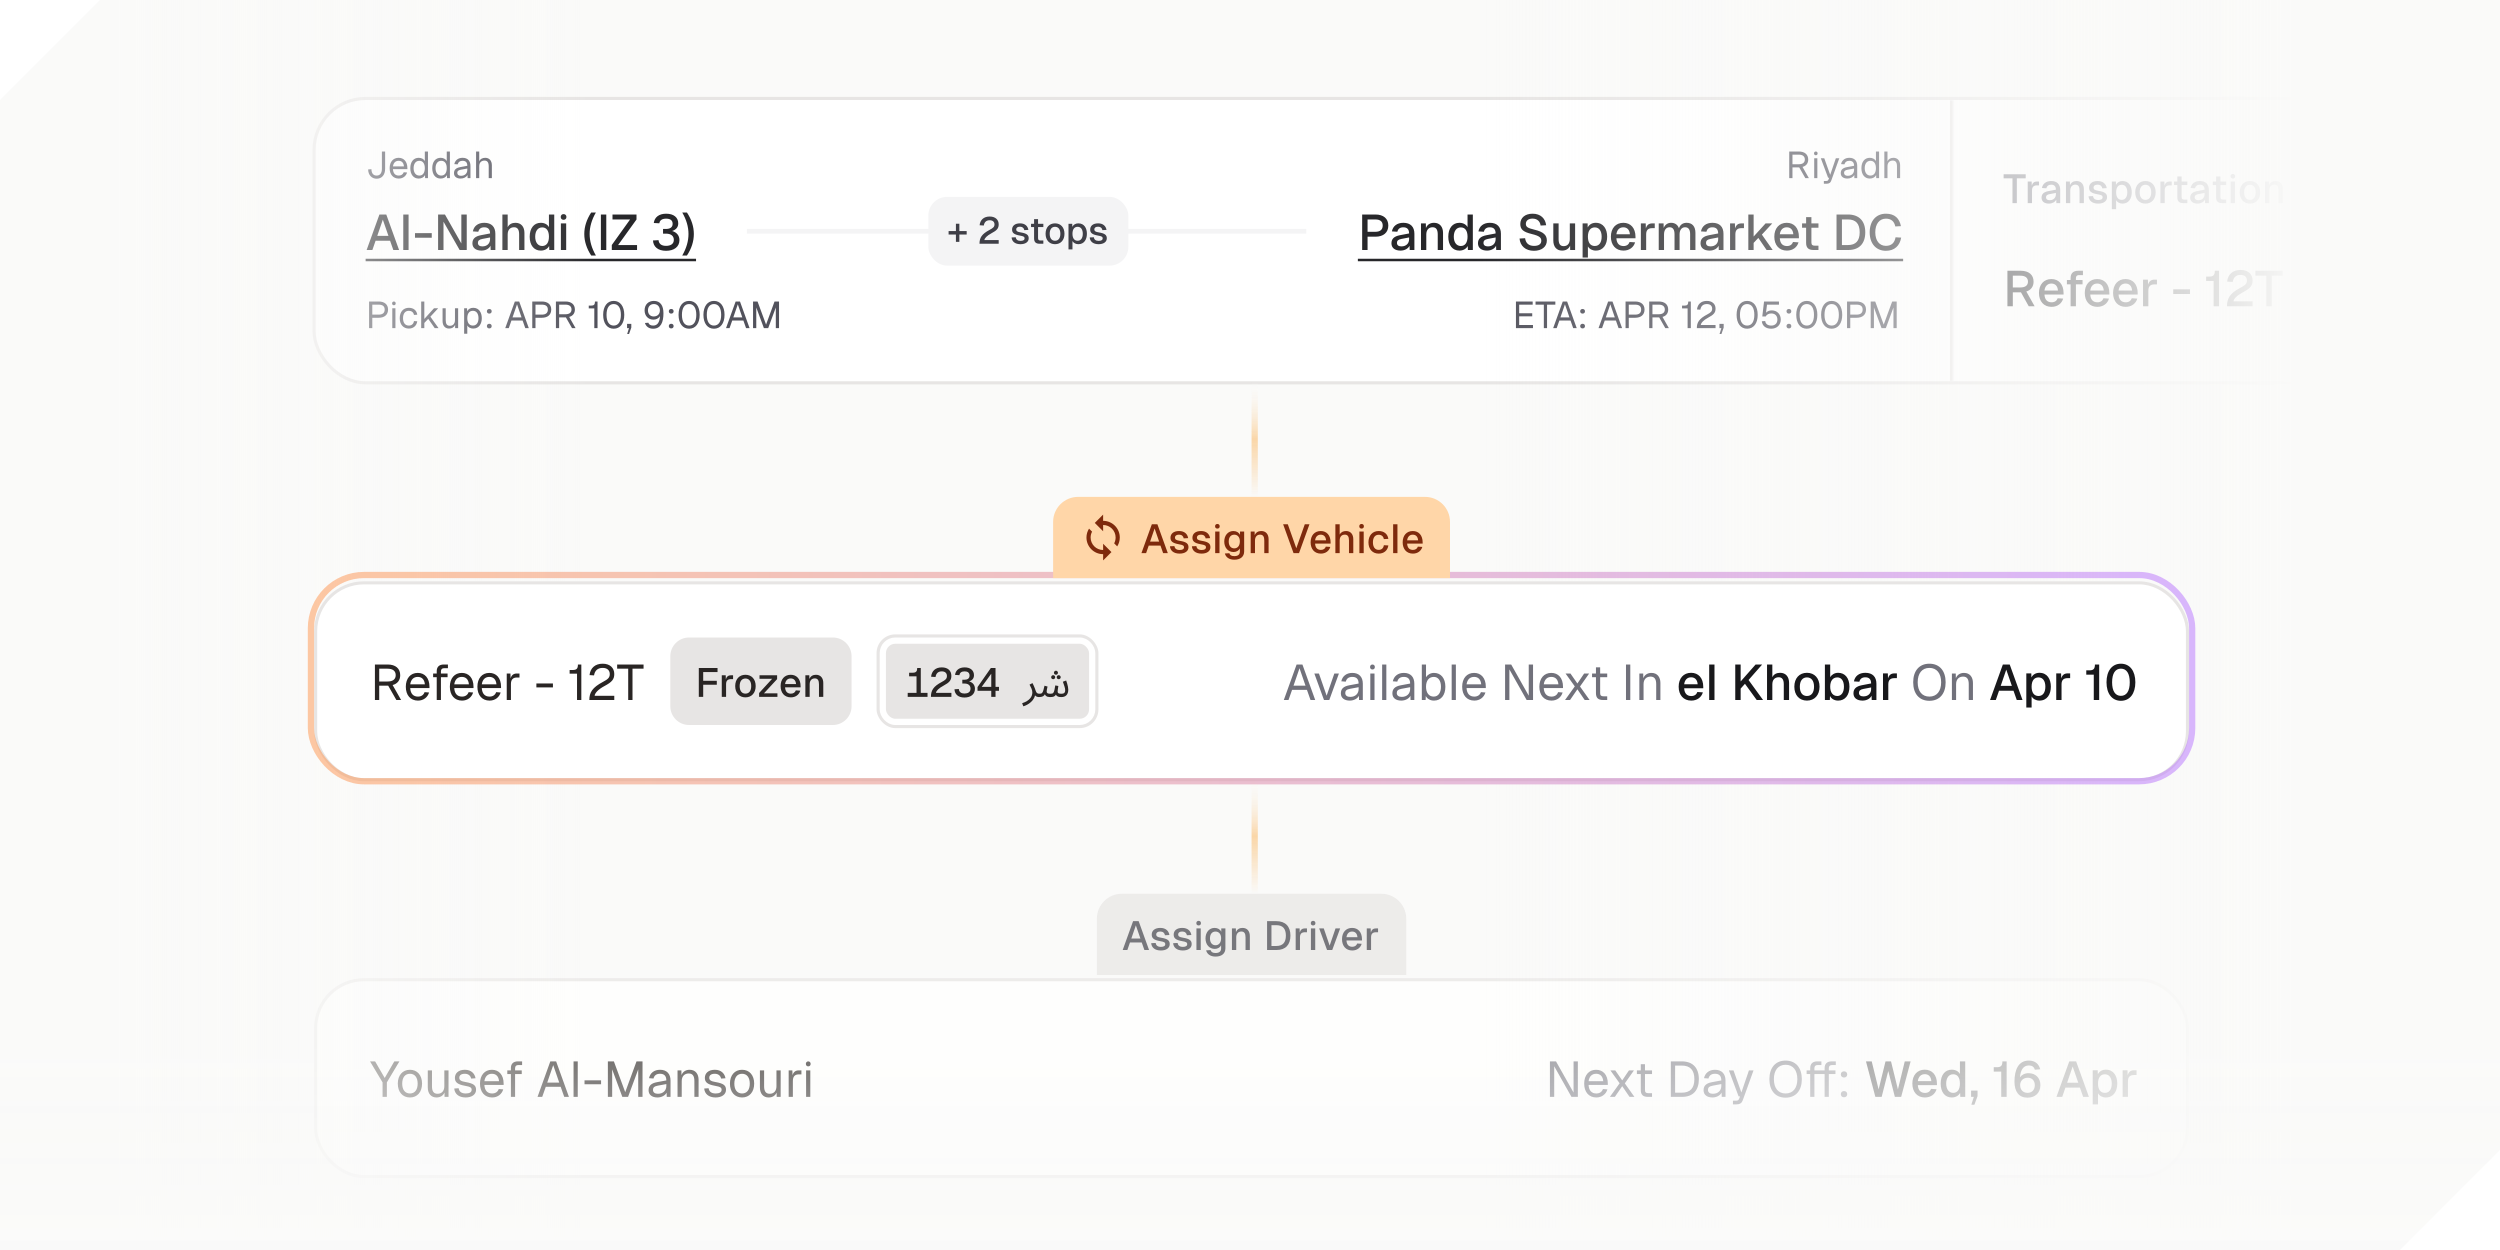 <svg width="800" height="400" viewBox="0 0 800 400" fill="none" xmlns="http://www.w3.org/2000/svg">
<g clip-path="url(#clip0_159_11338)">
<rect width="800" height="400" fill="#FAFAF9"/>
<rect x="100.5" y="31.5" width="1314" height="91" rx="16.5" fill="white"/>
<rect x="100.5" y="31.5" width="1314" height="91" rx="16.5" stroke="#E7E5E4"/>
<mask id="path-2-inside-1_159_11338" fill="white">
<path d="M101 32H625V122H101V32Z"/>
</mask>
<path d="M625 32H624V122H625H626V32H625Z" fill="#E7E5E4" mask="url(#path-2-inside-1_159_11338)"/>
<path d="M120.516 57.192C118.932 57.192 117.816 55.968 117.804 54.216L118.86 54.144C118.872 55.452 119.472 56.184 120.516 56.184C121.596 56.184 122.208 55.404 122.208 54.024V48.48H123.24V54.024C123.24 55.968 122.184 57.192 120.516 57.192ZM127.604 57.144C125.804 57.144 124.688 55.836 124.688 53.82C124.688 51.804 125.804 50.496 127.556 50.496C129.212 50.496 130.364 51.696 130.364 53.832V54.132H125.744C125.816 55.5 126.5 56.184 127.604 56.184C128.432 56.184 128.972 55.764 129.188 55.116L130.268 55.2C129.932 56.34 128.948 57.144 127.604 57.144ZM125.744 53.244H129.26C129.164 52.02 128.492 51.456 127.556 51.456C126.572 51.456 125.912 52.068 125.744 53.244ZM133.986 57.144C132.33 57.144 131.298 55.86 131.298 53.82C131.298 51.78 132.33 50.496 133.986 50.496C134.838 50.496 135.594 50.88 135.942 51.528V48.48H136.95V57H136.038L136.002 56.04C135.642 56.736 134.874 57.144 133.986 57.144ZM134.19 56.184C135.318 56.184 135.942 55.272 135.942 53.82C135.942 52.344 135.318 51.456 134.19 51.456C133.074 51.456 132.354 52.344 132.354 53.82C132.354 55.272 133.074 56.184 134.19 56.184ZM141.005 57.144C139.349 57.144 138.317 55.86 138.317 53.82C138.317 51.78 139.349 50.496 141.005 50.496C141.857 50.496 142.613 50.88 142.961 51.528V48.48H143.969V57H143.057L143.021 56.04C142.661 56.736 141.893 57.144 141.005 57.144ZM141.209 56.184C142.337 56.184 142.961 55.272 142.961 53.82C142.961 52.344 142.337 51.456 141.209 51.456C140.093 51.456 139.373 52.344 139.373 53.82C139.373 55.272 140.093 56.184 141.209 56.184ZM147.425 57.144C146.105 57.144 145.277 56.508 145.277 55.416C145.277 54.336 145.889 53.736 147.281 53.472L149.537 53.052C149.537 51.984 149.033 51.456 148.025 51.456C147.137 51.456 146.645 51.864 146.453 52.596L145.385 52.512C145.625 51.312 146.585 50.496 148.025 50.496C149.657 50.496 150.545 51.48 150.545 53.088V57H149.633L149.609 55.98C149.285 56.664 148.373 57.144 147.425 57.144ZM147.521 56.256C148.793 56.256 149.537 55.44 149.537 54.384V53.928L147.473 54.312C146.609 54.468 146.333 54.792 146.333 55.32C146.333 55.92 146.777 56.256 147.521 56.256ZM152.343 57V48.48H153.351V51.636C153.675 50.856 154.395 50.496 155.271 50.496C156.639 50.496 157.395 51.492 157.395 52.908V57H156.387V53.196C156.387 51.972 155.943 51.384 155.055 51.384C154.023 51.384 153.351 52.032 153.351 53.208V57H152.343Z" fill="#52525C"/>
<path d="M572.557 57V48.48H575.617C577.513 48.48 578.629 49.44 578.629 51.06C578.629 52.248 577.981 53.1 576.805 53.412L578.845 57H577.705L575.749 53.568H573.589V57H572.557ZM573.589 52.56H575.617C576.865 52.56 577.549 52.02 577.549 51.036C577.549 50.052 576.865 49.488 575.617 49.488H573.589V52.56ZM581.062 49.68C580.726 49.68 580.486 49.452 580.486 49.08C580.486 48.732 580.726 48.48 581.062 48.48C581.398 48.48 581.638 48.732 581.638 49.08C581.638 49.452 581.398 49.68 581.062 49.68ZM580.546 57V50.64H581.554V57H580.546ZM583.634 58.8V57.912H584.366C584.81 57.912 584.99 57.78 585.11 57.48L585.338 56.88H584.99L582.662 50.64H583.766L585.662 55.944L587.474 50.64H588.578L585.998 57.804C585.758 58.488 585.314 58.8 584.462 58.8H583.634ZM591.19 57.144C589.87 57.144 589.042 56.508 589.042 55.416C589.042 54.336 589.654 53.736 591.046 53.472L593.302 53.052C593.302 51.984 592.798 51.456 591.79 51.456C590.902 51.456 590.41 51.864 590.218 52.596L589.15 52.512C589.39 51.312 590.35 50.496 591.79 50.496C593.422 50.496 594.31 51.48 594.31 53.088V57H593.398L593.374 55.98C593.05 56.664 592.138 57.144 591.19 57.144ZM591.286 56.256C592.558 56.256 593.302 55.44 593.302 54.384V53.928L591.238 54.312C590.374 54.468 590.098 54.792 590.098 55.32C590.098 55.92 590.542 56.256 591.286 56.256ZM598.341 57.144C596.685 57.144 595.653 55.86 595.653 53.82C595.653 51.78 596.685 50.496 598.341 50.496C599.193 50.496 599.949 50.88 600.297 51.528V48.48H601.305V57H600.393L600.357 56.04C599.997 56.736 599.229 57.144 598.341 57.144ZM598.545 56.184C599.673 56.184 600.297 55.272 600.297 53.82C600.297 52.344 599.673 51.456 598.545 51.456C597.429 51.456 596.709 52.344 596.709 53.82C596.709 55.272 597.429 56.184 598.545 56.184ZM602.987 57V48.48H603.995V51.636C604.319 50.856 605.039 50.496 605.915 50.496C607.283 50.496 608.039 51.492 608.039 52.908V57H607.031V53.196C607.031 51.972 606.587 51.384 605.699 51.384C604.667 51.384 603.995 52.032 603.995 53.208V57H602.987Z" fill="#52525C"/>
<path d="M117.32 80L121.416 68.64H123.608L127.704 80H125.864L124.824 77.04H120.184L119.16 80H117.32ZM120.728 75.472H124.296L122.504 70.288L120.728 75.472ZM129.048 80V68.64H130.744V80H129.048ZM132.797 76.08V74.592H138.157V76.08H132.797ZM140.189 80V68.64H142.381L147.628 77.904V68.64H149.357V80H147.085L141.917 70.944V80H140.189ZM154.082 80.192C152.306 80.192 151.17 79.344 151.17 77.872C151.17 76.416 152.018 75.632 153.89 75.264L156.818 74.704C156.818 73.392 156.194 72.736 154.978 72.736C153.89 72.736 153.282 73.232 153.058 74.16L151.314 74.048C151.634 72.352 152.962 71.296 154.978 71.296C157.282 71.296 158.514 72.592 158.514 74.8V80H157.01L156.962 78.624C156.53 79.552 155.394 80.192 154.082 80.192ZM154.354 78.848C155.89 78.848 156.818 77.888 156.818 76.528V75.984L154.322 76.464C153.298 76.656 152.93 77.056 152.93 77.712C152.93 78.448 153.442 78.848 154.354 78.848ZM160.763 80V68.64H162.459V72.72C162.907 71.744 163.835 71.296 164.955 71.296C166.811 71.296 167.819 72.624 167.819 74.528V80H166.123V74.976C166.123 73.456 165.595 72.72 164.507 72.72C163.259 72.72 162.459 73.52 162.459 75.008V80H160.763ZM173.052 80.192C170.86 80.192 169.5 78.48 169.5 75.744C169.5 73.024 170.876 71.296 173.052 71.296C174.22 71.296 175.196 71.808 175.66 72.688V68.64H177.356V80H175.772L175.724 78.72C175.244 79.648 174.236 80.192 173.052 80.192ZM173.5 78.72C174.892 78.72 175.66 77.616 175.66 75.744C175.66 73.856 174.892 72.768 173.5 72.768C172.14 72.768 171.26 73.888 171.26 75.744C171.26 77.568 172.14 78.72 173.5 78.72ZM180.345 70.336C179.801 70.336 179.433 70 179.433 69.424C179.433 68.88 179.801 68.512 180.345 68.512C180.889 68.512 181.257 68.88 181.257 69.424C181.257 70 180.889 70.336 180.345 70.336ZM179.481 80V71.488H181.177V80H179.481ZM189.178 81.76C187.722 79.536 186.97 77.216 186.97 74.88C186.97 72.544 187.722 70.224 189.178 68H190.682C189.354 70.288 188.682 72.592 188.682 74.88C188.682 77.168 189.354 79.456 190.682 81.76H189.178ZM192.282 80V68.64H194.01V80H192.282ZM195.776 80V78.4L201.632 70.224H196V68.64H203.68V70.24L197.792 78.416H203.856V80H195.776ZM213.132 80.256C210.508 80.256 209.052 78.928 208.956 76.944L210.732 76.848C210.86 78.144 211.788 78.672 213.132 78.672C214.492 78.672 215.628 78.144 215.628 76.768C215.628 75.408 214.62 74.768 213.116 74.768H212.172V73.264H213.116C214.332 73.264 215.244 72.816 215.244 71.616C215.244 70.56 214.556 69.968 213.164 69.968C211.788 69.968 211.116 70.544 210.988 71.456L209.212 71.36C209.42 69.584 210.812 68.384 213.164 68.384C215.596 68.384 217.036 69.584 217.036 71.488C217.036 72.688 216.348 73.52 215.068 73.92C216.54 74.32 217.42 75.376 217.42 76.832C217.42 78.992 215.692 80.256 213.132 80.256ZM219.822 81.76H218.318C219.646 79.456 220.318 77.168 220.318 74.88C220.318 72.592 219.646 70.288 218.318 68H219.822C221.294 70.224 222.03 72.544 222.03 74.88C222.03 77.216 221.294 79.536 219.822 81.76Z" fill="#27272A"/>
<path d="M117 82.8H222.734V83.6H117V82.8Z" fill="#27272A"/>
<path d="M239 74H418" stroke="#F4F4F5" stroke-width="1.5"/>
<rect x="297.072" y="63" width="64" height="22" rx="6" fill="#F4F4F5"/>
<path d="M305.892 77.388V75.048H303.552V73.944H305.892V71.604H306.996V73.944H309.336V75.048H306.996V77.388H305.892ZM313.437 78C313.437 76.068 314.181 74.88 316.629 73.584C317.793 72.972 318.237 72.612 318.237 71.82C318.237 71.028 317.721 70.476 316.701 70.476C315.609 70.476 314.985 71.076 314.817 72.168L313.473 72.084C313.653 70.368 314.805 69.288 316.701 69.288C318.513 69.288 319.581 70.308 319.581 71.796C319.581 73.104 318.993 73.728 317.277 74.64C315.801 75.432 315.057 76.236 315.009 76.812H319.581V78H313.437ZM326.565 78.144C324.765 78.144 323.805 77.244 323.709 75.984L325.017 75.924C325.137 76.632 325.593 77.076 326.565 77.076C327.357 77.076 327.861 76.836 327.861 76.272C327.861 75.804 327.621 75.6 326.349 75.384C324.453 75.048 323.865 74.496 323.865 73.452C323.865 72.288 324.753 71.472 326.409 71.472C328.053 71.472 328.905 72.408 329.085 73.572L327.777 73.644C327.657 72.984 327.189 72.54 326.397 72.54C325.581 72.54 325.185 72.9 325.185 73.404C325.185 73.968 325.557 74.196 326.601 74.364C328.593 74.688 329.181 75.216 329.181 76.26C329.181 77.46 328.089 78.144 326.565 78.144ZM332.682 78C331.47 78 330.906 77.472 330.906 76.272V72.66H329.934V71.616H330.906V70.116H332.178V71.616H333.87V72.66H332.178V76.176C332.178 76.776 332.43 76.956 332.958 76.956H333.87V78H332.682ZM337.608 78.144C335.784 78.144 334.584 76.836 334.584 74.808C334.584 72.78 335.784 71.472 337.608 71.472C339.432 71.472 340.632 72.78 340.632 74.808C340.632 76.836 339.432 78.144 337.608 78.144ZM337.608 77.04C338.688 77.04 339.312 76.212 339.312 74.808C339.312 73.404 338.688 72.576 337.608 72.576C336.528 72.576 335.904 73.404 335.904 74.808C335.904 76.212 336.528 77.04 337.608 77.04ZM341.918 79.8V71.616H343.118L343.142 72.588C343.514 71.856 344.222 71.472 345.074 71.472C346.946 71.472 347.81 73.008 347.81 74.808C347.81 76.608 346.934 78.144 345.074 78.144C344.258 78.144 343.538 77.76 343.19 77.136V79.8H341.918ZM344.846 77.04C345.866 77.04 346.49 76.212 346.49 74.808C346.49 73.404 345.866 72.576 344.846 72.576C343.826 72.576 343.19 73.332 343.19 74.808C343.19 76.284 343.814 77.04 344.846 77.04ZM351.561 78.144C349.761 78.144 348.801 77.244 348.705 75.984L350.013 75.924C350.133 76.632 350.589 77.076 351.561 77.076C352.353 77.076 352.857 76.836 352.857 76.272C352.857 75.804 352.617 75.6 351.345 75.384C349.449 75.048 348.861 74.496 348.861 73.452C348.861 72.288 349.749 71.472 351.405 71.472C353.049 71.472 353.901 72.408 354.081 73.572L352.773 73.644C352.653 72.984 352.185 72.54 351.393 72.54C350.577 72.54 350.181 72.9 350.181 73.404C350.181 73.968 350.553 74.196 351.597 74.364C353.589 74.688 354.177 75.216 354.177 76.26C354.177 77.46 353.085 78.144 351.561 78.144Z" fill="#3F3F47"/>
<path d="M435.892 80V68.64H440.132C442.724 68.64 444.26 69.968 444.26 72.176C444.26 74.4 442.724 75.744 440.132 75.744H437.62V80H435.892ZM437.62 74.176H440.084C441.652 74.176 442.468 73.488 442.468 72.176C442.468 70.88 441.652 70.224 440.084 70.224H437.62V74.176ZM448.176 80.192C446.4 80.192 445.264 79.344 445.264 77.872C445.264 76.416 446.112 75.632 447.984 75.264L450.912 74.704C450.912 73.392 450.288 72.736 449.072 72.736C447.984 72.736 447.376 73.232 447.152 74.16L445.408 74.048C445.728 72.352 447.056 71.296 449.072 71.296C451.376 71.296 452.608 72.592 452.608 74.8V80H451.104L451.056 78.624C450.624 79.552 449.488 80.192 448.176 80.192ZM448.448 78.848C449.984 78.848 450.912 77.888 450.912 76.528V75.984L448.416 76.464C447.392 76.656 447.024 77.056 447.024 77.712C447.024 78.448 447.536 78.848 448.448 78.848ZM454.716 80V71.488H456.268L456.3 72.976C456.748 71.808 457.724 71.296 458.892 71.296C460.796 71.296 461.772 72.672 461.772 74.528V80H460.076V75.04C460.076 73.536 459.612 72.72 458.428 72.72C457.228 72.72 456.412 73.536 456.412 75.04V80H454.716ZM467.005 80.192C464.813 80.192 463.453 78.48 463.453 75.744C463.453 73.024 464.829 71.296 467.005 71.296C468.173 71.296 469.149 71.808 469.613 72.688V68.64H471.309V80H469.725L469.677 78.72C469.197 79.648 468.189 80.192 467.005 80.192ZM467.453 78.72C468.845 78.72 469.613 77.616 469.613 75.744C469.613 73.856 468.845 72.768 467.453 72.768C466.093 72.768 465.213 73.888 465.213 75.744C465.213 77.568 466.093 78.72 467.453 78.72ZM475.863 80.192C474.087 80.192 472.951 79.344 472.951 77.872C472.951 76.416 473.799 75.632 475.671 75.264L478.599 74.704C478.599 73.392 477.975 72.736 476.759 72.736C475.671 72.736 475.063 73.232 474.839 74.16L473.095 74.048C473.415 72.352 474.743 71.296 476.759 71.296C479.063 71.296 480.295 72.592 480.295 74.8V80H478.791L478.743 78.624C478.311 79.552 477.175 80.192 475.863 80.192ZM476.135 78.848C477.671 78.848 478.599 77.888 478.599 76.528V75.984L476.103 76.464C475.079 76.656 474.711 77.056 474.711 77.712C474.711 78.448 475.223 78.848 476.135 78.848ZM490.863 80.256C488.143 80.256 486.447 78.672 486.255 76.336L488.031 76.224C488.239 77.808 489.199 78.688 490.895 78.688C492.351 78.688 493.215 78.128 493.215 77.056C493.215 76.096 492.719 75.504 490.207 74.896C487.487 74.24 486.495 73.456 486.495 71.68C486.495 69.728 487.983 68.384 490.431 68.384C493.023 68.384 494.511 69.936 494.767 72.08L492.991 72.176C492.831 70.864 491.951 69.952 490.399 69.952C489.087 69.952 488.271 70.624 488.271 71.616C488.271 72.608 488.831 72.976 491.039 73.504C493.983 74.192 494.991 75.296 494.991 76.96C494.991 78.992 493.311 80.256 490.863 80.256ZM499.859 80.192C498.131 80.192 497.059 78.992 497.059 76.96V71.488H498.755V76.528C498.755 78.08 499.283 78.768 500.371 78.768C501.603 78.768 502.339 77.936 502.339 76.48V71.488H504.035V80H502.451L502.435 78.608C501.987 79.648 501.091 80.192 499.859 80.192ZM506.434 82.4V71.488H508.034L508.066 72.784C508.562 71.808 509.506 71.296 510.642 71.296C513.138 71.296 514.29 73.344 514.29 75.744C514.29 78.144 513.122 80.192 510.642 80.192C509.554 80.192 508.594 79.68 508.13 78.848V82.4H506.434ZM510.338 78.72C511.698 78.72 512.53 77.616 512.53 75.744C512.53 73.872 511.698 72.768 510.338 72.768C508.978 72.768 508.13 73.776 508.13 75.744C508.13 77.712 508.962 78.72 510.338 78.72ZM519.516 80.192C517.037 80.192 515.485 78.432 515.485 75.744C515.485 73.056 517.037 71.296 519.469 71.296C521.789 71.296 523.357 72.944 523.357 75.808V76.24H517.245C517.325 77.904 518.173 78.736 519.533 78.736C520.525 78.736 521.197 78.24 521.469 77.44L523.229 77.552C522.781 79.136 521.389 80.192 519.516 80.192ZM517.245 74.96H521.565C521.453 73.456 520.621 72.736 519.469 72.736C518.253 72.736 517.437 73.52 517.245 74.96ZM525.075 80V71.488H526.627L526.675 73.104C526.995 71.984 527.667 71.488 528.707 71.488H529.523V73.008H528.707C527.411 73.008 526.771 73.632 526.771 74.976V80H525.075ZM530.794 80V71.488H532.346L532.378 72.944C532.794 71.904 533.674 71.296 534.746 71.296C536.01 71.296 536.89 71.952 537.258 73.056C537.642 71.92 538.506 71.296 539.722 71.296C541.514 71.296 542.538 72.448 542.538 74.528V80H540.842V74.944C540.842 73.472 540.314 72.72 539.226 72.72C538.154 72.72 537.466 73.568 537.466 75.008V80H535.85V75.008C535.85 73.568 535.402 72.72 534.266 72.72C533.178 72.72 532.49 73.584 532.49 75.008V80H530.794ZM547.082 80.192C545.306 80.192 544.17 79.344 544.17 77.872C544.17 76.416 545.018 75.632 546.89 75.264L549.818 74.704C549.818 73.392 549.194 72.736 547.978 72.736C546.89 72.736 546.282 73.232 546.058 74.16L544.314 74.048C544.634 72.352 545.962 71.296 547.978 71.296C550.282 71.296 551.514 72.592 551.514 74.8V80H550.01L549.962 78.624C549.53 79.552 548.394 80.192 547.082 80.192ZM547.354 78.848C548.89 78.848 549.818 77.888 549.818 76.528V75.984L547.322 76.464C546.298 76.656 545.93 77.056 545.93 77.712C545.93 78.448 546.442 78.848 547.354 78.848ZM553.622 80V71.488H555.174L555.222 73.104C555.542 71.984 556.214 71.488 557.254 71.488H558.07V73.008H557.254C555.958 73.008 555.318 73.632 555.318 74.976V80H553.622ZM559.466 80V68.64H561.162V75.696L564.986 71.488H567.13L563.802 75.072L567.258 80H565.306L562.666 76.128L561.162 77.728V80H559.466ZM571.813 80.192C569.333 80.192 567.781 78.432 567.781 75.744C567.781 73.056 569.333 71.296 571.765 71.296C574.085 71.296 575.653 72.944 575.653 75.808V76.24H569.541C569.621 77.904 570.469 78.736 571.829 78.736C572.821 78.736 573.493 78.24 573.765 77.44L575.525 77.552C575.077 79.136 573.685 80.192 571.813 80.192ZM569.541 74.96H573.861C573.749 73.456 572.917 72.736 571.765 72.736C570.549 72.736 569.733 73.52 569.541 74.96ZM580.323 80C578.707 80 577.955 79.296 577.955 77.696V72.88H576.659V71.488H577.955V69.488H579.651V71.488H581.907V72.88H579.651V77.568C579.651 78.368 579.987 78.608 580.691 78.608H581.907V80H580.323ZM587.689 80V68.64H591.337C594.889 68.64 596.889 70.688 596.889 74.336C596.889 77.968 594.937 80 591.433 80H587.689ZM589.417 78.416H591.337C593.849 78.416 595.097 77.072 595.097 74.336C595.097 71.568 593.849 70.224 591.337 70.224H589.417V78.416ZM603.482 80.256C600.41 80.256 598.298 78.032 598.298 74.336C598.298 70.672 600.378 68.384 603.498 68.384C606.314 68.384 607.818 69.888 608.298 72.368L606.49 72.464C606.186 70.912 605.226 69.968 603.498 69.968C601.434 69.968 600.09 71.632 600.09 74.336C600.09 77.056 601.45 78.672 603.482 78.672C605.322 78.672 606.298 77.632 606.57 75.936L608.378 76.032C607.946 78.608 606.282 80.256 603.482 80.256Z" fill="#27272A"/>
<path d="M434.516 82.8H609.002V83.6H434.516V82.8Z" fill="#27272A"/>
<path d="M118.104 105V96.48H121.164C123.06 96.48 124.176 97.44 124.176 99.06C124.176 100.704 123.06 101.688 121.164 101.688H119.136V105H118.104ZM119.136 100.68H121.164C122.448 100.68 123.096 100.128 123.096 99.06C123.096 98.016 122.448 97.488 121.164 97.488H119.136V100.68ZM126.046 97.68C125.71 97.68 125.47 97.452 125.47 97.08C125.47 96.732 125.71 96.48 126.046 96.48C126.382 96.48 126.622 96.732 126.622 97.08C126.622 97.452 126.382 97.68 126.046 97.68ZM125.53 105V98.64H126.538V105H125.53ZM130.827 105.144C129.051 105.144 127.911 103.836 127.911 101.82C127.911 99.804 129.051 98.496 130.827 98.496C132.291 98.496 133.311 99.288 133.527 100.704L132.471 100.776C132.327 99.936 131.691 99.456 130.827 99.456C129.651 99.456 128.967 100.344 128.967 101.82C128.967 103.296 129.651 104.184 130.827 104.184C131.691 104.184 132.327 103.704 132.471 102.744L133.527 102.816C133.311 104.232 132.291 105.144 130.827 105.144ZM134.776 105V96.48H135.784V102.06L138.88 98.64H140.224L137.716 101.34L140.332 105H139.108L137.032 102.024L135.784 103.344V105H134.776ZM143.708 105.144C142.436 105.144 141.62 104.244 141.62 102.732V98.64H142.628V102.456C142.628 103.692 143.06 104.256 143.972 104.256C144.98 104.256 145.592 103.572 145.592 102.432V98.64H146.6V105H145.64V103.968C145.292 104.724 144.62 105.144 143.708 105.144ZM148.523 106.8V98.64H149.459L149.471 99.612C149.855 98.88 150.562 98.496 151.427 98.496C153.323 98.496 154.174 100.068 154.174 101.82C154.174 103.572 153.323 105.144 151.427 105.144C150.599 105.144 149.867 104.772 149.531 104.16V106.8H148.523ZM151.331 104.184C152.435 104.184 153.119 103.308 153.119 101.82C153.119 100.332 152.435 99.456 151.331 99.456C150.227 99.456 149.531 100.26 149.531 101.82C149.531 103.38 150.215 104.184 151.331 104.184ZM156.571 100.356C156.091 100.356 155.803 100.044 155.803 99.612C155.803 99.18 156.091 98.868 156.571 98.868C157.051 98.868 157.339 99.18 157.339 99.612C157.339 100.044 157.051 100.356 156.571 100.356ZM156.571 105.096C156.091 105.096 155.803 104.784 155.803 104.352C155.803 103.92 156.091 103.608 156.571 103.608C157.051 103.608 157.339 103.92 157.339 104.352C157.339 104.784 157.051 105.096 156.571 105.096ZM161.678 105L164.75 96.48H166.142L169.214 105H168.086L167.234 102.576H163.658L162.806 105H161.678ZM164.006 101.568H166.886L165.446 97.38L164.006 101.568ZM170.323 105V96.48H173.383C175.279 96.48 176.395 97.44 176.395 99.06C176.395 100.704 175.279 101.688 173.383 101.688H171.355V105H170.323ZM171.355 100.68H173.383C174.667 100.68 175.315 100.128 175.315 99.06C175.315 98.016 174.667 97.488 173.383 97.488H171.355V100.68ZM177.893 105V96.48H180.953C182.849 96.48 183.965 97.44 183.965 99.06C183.965 100.248 183.317 101.1 182.141 101.412L184.181 105H183.041L181.085 101.568H178.925V105H177.893ZM178.925 100.56H180.953C182.201 100.56 182.885 100.02 182.885 99.036C182.885 98.052 182.201 97.488 180.953 97.488H178.925V100.56ZM190.178 105V98.688H188.402V97.8H189.122C190.058 97.8 190.394 97.488 190.394 96.48H191.21V105H190.178ZM196.382 105.192C194.318 105.192 193.01 103.476 193.01 100.752C193.01 98.016 194.318 96.288 196.382 96.288C198.458 96.288 199.766 98.004 199.766 100.752C199.766 103.476 198.458 105.192 196.382 105.192ZM196.382 104.184C197.858 104.184 198.686 102.948 198.686 100.752C198.686 98.544 197.858 97.296 196.382 97.296C194.918 97.296 194.09 98.544 194.09 100.752C194.09 102.948 194.918 104.184 196.382 104.184ZM200.697 106.872L201.273 105H200.661V103.644H202.017V104.832L201.297 106.872H200.697ZM209.003 105.192C207.587 105.192 206.687 104.412 206.375 103.356L207.467 103.272C207.659 103.848 208.163 104.184 209.003 104.184C210.299 104.184 211.067 103.272 211.199 101.16C210.743 101.88 209.999 102.288 209.099 102.288C207.443 102.288 206.267 101.088 206.267 99.312C206.267 97.452 207.515 96.288 209.231 96.288C211.367 96.288 212.303 97.848 212.303 100.236C212.303 103.092 211.487 105.192 209.003 105.192ZM209.171 101.268C210.335 101.268 211.163 100.56 211.163 99.336C211.163 98.16 210.431 97.296 209.231 97.296C208.055 97.296 207.347 98.136 207.347 99.312C207.347 100.512 208.091 101.268 209.171 101.268ZM214.79 100.356C214.31 100.356 214.022 100.044 214.022 99.612C214.022 99.18 214.31 98.868 214.79 98.868C215.27 98.868 215.558 99.18 215.558 99.612C215.558 100.044 215.27 100.356 214.79 100.356ZM214.79 105.096C214.31 105.096 214.022 104.784 214.022 104.352C214.022 103.92 214.31 103.608 214.79 103.608C215.27 103.608 215.558 103.92 215.558 104.352C215.558 104.784 215.27 105.096 214.79 105.096ZM220.511 105.192C218.447 105.192 217.139 103.476 217.139 100.752C217.139 98.016 218.447 96.288 220.511 96.288C222.587 96.288 223.895 98.004 223.895 100.752C223.895 103.476 222.587 105.192 220.511 105.192ZM220.511 104.184C221.987 104.184 222.815 102.948 222.815 100.752C222.815 98.544 221.987 97.296 220.511 97.296C219.047 97.296 218.219 98.544 218.219 100.752C218.219 102.948 219.047 104.184 220.511 104.184ZM228.468 105.192C226.404 105.192 225.096 103.476 225.096 100.752C225.096 98.016 226.404 96.288 228.468 96.288C230.544 96.288 231.852 98.004 231.852 100.752C231.852 103.476 230.544 105.192 228.468 105.192ZM228.468 104.184C229.944 104.184 230.772 102.948 230.772 100.752C230.772 98.544 229.944 97.296 228.468 97.296C227.004 97.296 226.176 98.544 226.176 100.752C226.176 102.948 227.004 104.184 228.468 104.184ZM232.33 105L235.402 96.48H236.794L239.866 105H238.738L237.886 102.576H234.31L233.458 105H232.33ZM234.658 101.568H237.538L236.098 97.38L234.658 101.568ZM240.975 105V96.48H242.415L245.139 103.872L247.851 96.48H249.291V105H248.259V98.4L245.823 105H244.443L242.007 98.4V105H240.975Z" fill="#52525C"/>
<path d="M485.104 105V96.48H490.456V97.488H486.136V100.236H490.312V101.22H486.136V103.992H490.552V105H485.104ZM494.026 105V97.488H491.374V96.48H497.71V97.488H495.058V105H494.026ZM497.013 105L500.085 96.48H501.477L504.549 105H503.421L502.569 102.576H498.993L498.141 105H497.013ZM499.341 101.568H502.221L500.781 97.38L499.341 101.568ZM506.427 100.356C505.947 100.356 505.659 100.044 505.659 99.612C505.659 99.18 505.947 98.868 506.427 98.868C506.907 98.868 507.195 99.18 507.195 99.612C507.195 100.044 506.907 100.356 506.427 100.356ZM506.427 105.096C505.947 105.096 505.659 104.784 505.659 104.352C505.659 103.92 505.947 103.608 506.427 103.608C506.907 103.608 507.195 103.92 507.195 104.352C507.195 104.784 506.907 105.096 506.427 105.096ZM511.533 105L514.605 96.48H515.997L519.069 105H517.941L517.089 102.576H513.513L512.661 105H511.533ZM513.861 101.568H516.741L515.301 97.38L513.861 101.568ZM520.178 105V96.48H523.238C525.134 96.48 526.25 97.44 526.25 99.06C526.25 100.704 525.134 101.688 523.238 101.688H521.21V105H520.178ZM521.21 100.68H523.238C524.522 100.68 525.17 100.128 525.17 99.06C525.17 98.016 524.522 97.488 523.238 97.488H521.21V100.68ZM527.749 105V96.48H530.809C532.705 96.48 533.821 97.44 533.821 99.06C533.821 100.248 533.173 101.1 531.997 101.412L534.037 105H532.897L530.941 101.568H528.781V105H527.749ZM528.781 100.56H530.809C532.057 100.56 532.741 100.02 532.741 99.036C532.741 98.052 532.057 97.488 530.809 97.488H528.781V100.56ZM540.033 105V98.688H538.257V97.8H538.977C539.913 97.8 540.249 97.488 540.249 96.48H541.065V105H540.033ZM542.986 105C542.986 103.2 543.694 102.012 546.25 100.656C547.426 100.032 547.894 99.648 547.894 98.784C547.894 97.908 547.318 97.296 546.19 97.296C544.99 97.296 544.294 97.944 544.114 99.096L543.034 99.024C543.226 97.356 544.342 96.288 546.19 96.288C547.942 96.288 548.974 97.296 548.974 98.76C548.974 100.056 548.398 100.704 546.634 101.64C545.098 102.456 544.306 103.344 544.258 103.992H548.974V105H542.986ZM550.259 106.872L550.835 105H550.223V103.644H551.579V104.832L550.859 106.872H550.259ZM559.081 105.192C557.017 105.192 555.709 103.476 555.709 100.752C555.709 98.016 557.017 96.288 559.081 96.288C561.157 96.288 562.465 98.004 562.465 100.752C562.465 103.476 561.157 105.192 559.081 105.192ZM559.081 104.184C560.557 104.184 561.385 102.948 561.385 100.752C561.385 98.544 560.557 97.296 559.081 97.296C557.617 97.296 556.789 98.544 556.789 100.752C556.789 102.948 557.617 104.184 559.081 104.184ZM566.81 105.192C565.01 105.192 563.906 104.22 563.786 102.804L564.866 102.732C564.986 103.692 565.73 104.184 566.81 104.184C568.01 104.184 568.766 103.464 568.766 102.264C568.766 101.064 568.034 100.308 566.786 100.308C565.994 100.308 565.31 100.668 565.034 101.268H563.93L564.494 96.48H569.27V97.488H565.442L565.13 100.056C565.562 99.576 566.246 99.324 566.978 99.324C568.682 99.324 569.846 100.56 569.846 102.264C569.846 103.98 568.598 105.192 566.81 105.192ZM572.45 100.356C571.97 100.356 571.682 100.044 571.682 99.612C571.682 99.18 571.97 98.868 572.45 98.868C572.93 98.868 573.218 99.18 573.218 99.612C573.218 100.044 572.93 100.356 572.45 100.356ZM572.45 105.096C571.97 105.096 571.682 104.784 571.682 104.352C571.682 103.92 571.97 103.608 572.45 103.608C572.93 103.608 573.218 103.92 573.218 104.352C573.218 104.784 572.93 105.096 572.45 105.096ZM578.171 105.192C576.107 105.192 574.799 103.476 574.799 100.752C574.799 98.016 576.107 96.288 578.171 96.288C580.247 96.288 581.555 98.004 581.555 100.752C581.555 103.476 580.247 105.192 578.171 105.192ZM578.171 104.184C579.647 104.184 580.475 102.948 580.475 100.752C580.475 98.544 579.647 97.296 578.171 97.296C576.707 97.296 575.879 98.544 575.879 100.752C575.879 102.948 576.707 104.184 578.171 104.184ZM586.128 105.192C584.064 105.192 582.756 103.476 582.756 100.752C582.756 98.016 584.064 96.288 586.128 96.288C588.204 96.288 589.512 98.004 589.512 100.752C589.512 103.476 588.204 105.192 586.128 105.192ZM586.128 104.184C587.604 104.184 588.432 102.948 588.432 100.752C588.432 98.544 587.604 97.296 586.128 97.296C584.664 97.296 583.836 98.544 583.836 100.752C583.836 102.948 584.664 104.184 586.128 104.184ZM591.053 105V96.48H594.113C596.009 96.48 597.125 97.44 597.125 99.06C597.125 100.704 596.009 101.688 594.113 101.688H592.085V105H591.053ZM592.085 100.68H594.113C595.397 100.68 596.045 100.128 596.045 99.06C596.045 98.016 595.397 97.488 594.113 97.488H592.085V100.68ZM598.624 105V96.48H600.064L602.788 103.872L605.5 96.48H606.94V105H605.908V98.4L603.472 105H602.092L599.656 98.4V105H598.624Z" fill="#52525C"/>
<mask id="path-13-inside-2_159_11338" fill="white">
<path d="M625 32H905V122H625V32Z"/>
</mask>
<path d="M905 32H904V122H905H906V32H905Z" fill="#E7E5E4" mask="url(#path-13-inside-2_159_11338)"/>
<path d="M643.99 65V57.057H641.156V55.77H648.228V57.057H645.394V65H643.99ZM648.872 65V58.084H650.133L650.172 59.397C650.432 58.487 650.978 58.084 651.823 58.084H652.486V59.319H651.823C650.77 59.319 650.25 59.826 650.25 60.918V65H648.872ZM655.66 65.156C654.217 65.156 653.294 64.467 653.294 63.271C653.294 62.088 653.983 61.451 655.504 61.152L657.883 60.697C657.883 59.631 657.376 59.098 656.388 59.098C655.504 59.098 655.01 59.501 654.828 60.255L653.411 60.164C653.671 58.786 654.75 57.928 656.388 57.928C658.26 57.928 659.261 58.981 659.261 60.775V65H658.039L658 63.882C657.649 64.636 656.726 65.156 655.66 65.156ZM655.881 64.064C657.129 64.064 657.883 63.284 657.883 62.179V61.737L655.855 62.127C655.023 62.283 654.724 62.608 654.724 63.141C654.724 63.739 655.14 64.064 655.881 64.064ZM661.103 65V58.084H662.364L662.39 59.293C662.754 58.344 663.547 57.928 664.496 57.928C666.043 57.928 666.836 59.046 666.836 60.554V65H665.458V60.97C665.458 59.748 665.081 59.085 664.119 59.085C663.144 59.085 662.481 59.748 662.481 60.97V65H661.103ZM671.427 65.156C669.477 65.156 668.437 64.181 668.333 62.816L669.75 62.751C669.88 63.518 670.374 63.999 671.427 63.999C672.285 63.999 672.831 63.739 672.831 63.128C672.831 62.621 672.571 62.4 671.193 62.166C669.139 61.802 668.502 61.204 668.502 60.073C668.502 58.812 669.464 57.928 671.258 57.928C673.039 57.928 673.962 58.942 674.157 60.203L672.74 60.281C672.61 59.566 672.103 59.085 671.245 59.085C670.361 59.085 669.932 59.475 669.932 60.021C669.932 60.632 670.335 60.879 671.466 61.061C673.624 61.412 674.261 61.984 674.261 63.115C674.261 64.415 673.078 65.156 671.427 65.156ZM675.785 66.95V58.084H677.085L677.111 59.137C677.514 58.344 678.281 57.928 679.204 57.928C681.232 57.928 682.168 59.592 682.168 61.542C682.168 63.492 681.219 65.156 679.204 65.156C678.32 65.156 677.54 64.74 677.163 64.064V66.95H675.785ZM678.957 63.96C680.062 63.96 680.738 63.063 680.738 61.542C680.738 60.021 680.062 59.124 678.957 59.124C677.852 59.124 677.163 59.943 677.163 61.542C677.163 63.141 677.839 63.96 678.957 63.96ZM686.544 65.156C684.568 65.156 683.268 63.739 683.268 61.542C683.268 59.345 684.568 57.928 686.544 57.928C688.52 57.928 689.82 59.345 689.82 61.542C689.82 63.739 688.52 65.156 686.544 65.156ZM686.544 63.96C687.714 63.96 688.39 63.063 688.39 61.542C688.39 60.021 687.714 59.124 686.544 59.124C685.374 59.124 684.698 60.021 684.698 61.542C684.698 63.063 685.374 63.96 686.544 63.96ZM691.343 65V58.084H692.604L692.643 59.397C692.903 58.487 693.449 58.084 694.294 58.084H694.957V59.319H694.294C693.241 59.319 692.721 59.826 692.721 60.918V65H691.343ZM698.67 65C697.357 65 696.746 64.428 696.746 63.128V59.215H695.693V58.084H696.746V56.459H698.124V58.084H699.957V59.215H698.124V63.024C698.124 63.674 698.397 63.869 698.969 63.869H699.957V65H698.67ZM703.238 65.156C701.795 65.156 700.872 64.467 700.872 63.271C700.872 62.088 701.561 61.451 703.082 61.152L705.461 60.697C705.461 59.631 704.954 59.098 703.966 59.098C703.082 59.098 702.588 59.501 702.406 60.255L700.989 60.164C701.249 58.786 702.328 57.928 703.966 57.928C705.838 57.928 706.839 58.981 706.839 60.775V65H705.617L705.578 63.882C705.227 64.636 704.304 65.156 703.238 65.156ZM703.459 64.064C704.707 64.064 705.461 63.284 705.461 62.179V61.737L703.433 62.127C702.601 62.283 702.302 62.608 702.302 63.141C702.302 63.739 702.718 64.064 703.459 64.064ZM711.079 65C709.766 65 709.155 64.428 709.155 63.128V59.215H708.102V58.084H709.155V56.459H710.533V58.084H712.366V59.215H710.533V63.024C710.533 63.674 710.806 63.869 711.378 63.869H712.366V65H711.079ZM714.515 57.148C714.073 57.148 713.774 56.875 713.774 56.407C713.774 55.965 714.073 55.666 714.515 55.666C714.957 55.666 715.256 55.965 715.256 56.407C715.256 56.875 714.957 57.148 714.515 57.148ZM713.813 65V58.084H715.191V65H713.813ZM719.989 65.156C718.013 65.156 716.713 63.739 716.713 61.542C716.713 59.345 718.013 57.928 719.989 57.928C721.965 57.928 723.265 59.345 723.265 61.542C723.265 63.739 721.965 65.156 719.989 65.156ZM719.989 63.96C721.159 63.96 721.835 63.063 721.835 61.542C721.835 60.021 721.159 59.124 719.989 59.124C718.819 59.124 718.143 60.021 718.143 61.542C718.143 63.063 718.819 63.96 719.989 63.96ZM724.788 65V58.084H726.049L726.075 59.293C726.439 58.344 727.232 57.928 728.181 57.928C729.728 57.928 730.521 59.046 730.521 60.554V65H729.143V60.97C729.143 59.748 728.766 59.085 727.804 59.085C726.829 59.085 726.166 59.748 726.166 60.97V65H724.788Z" fill="#71717B"/>
<path d="M642.376 98V86.64H646.616C649.224 86.64 650.744 87.936 650.744 90.128C650.744 91.68 649.928 92.832 648.424 93.28L651.08 98H649.192L646.712 93.552H644.104V98H642.376ZM644.104 91.984H646.568C648.088 91.984 648.952 91.328 648.952 90.112C648.952 88.896 648.088 88.224 646.568 88.224H644.104V91.984ZM656.501 98.192C654.021 98.192 652.469 96.432 652.469 93.744C652.469 91.056 654.021 89.296 656.453 89.296C658.773 89.296 660.341 90.944 660.341 93.808V94.24H654.229C654.309 95.904 655.157 96.736 656.517 96.736C657.509 96.736 658.181 96.24 658.453 95.44L660.213 95.552C659.765 97.136 658.373 98.192 656.501 98.192ZM654.229 92.96H658.549C658.437 91.456 657.605 90.736 656.453 90.736C655.237 90.736 654.421 91.52 654.229 92.96ZM662.595 98V90.976H661.411V89.6H662.595V88.944C662.595 87.536 663.363 86.64 665.043 86.64H666.547V88.032H665.267C664.595 88.032 664.291 88.4 664.291 89.04V89.6H666.419V90.976H664.291V98H662.595ZM671.157 98.192C668.677 98.192 667.125 96.432 667.125 93.744C667.125 91.056 668.677 89.296 671.109 89.296C673.429 89.296 674.997 90.944 674.997 93.808V94.24H668.885C668.965 95.904 669.813 96.736 671.173 96.736C672.165 96.736 672.837 96.24 673.109 95.44L674.869 95.552C674.421 97.136 673.029 98.192 671.157 98.192ZM668.885 92.96H673.205C673.093 91.456 672.261 90.736 671.109 90.736C669.893 90.736 669.077 91.52 668.885 92.96ZM680.22 98.192C677.74 98.192 676.188 96.432 676.188 93.744C676.188 91.056 677.74 89.296 680.172 89.296C682.492 89.296 684.06 90.944 684.06 93.808V94.24H677.948C678.028 95.904 678.876 96.736 680.236 96.736C681.228 96.736 681.9 96.24 682.172 95.44L683.932 95.552C683.484 97.136 682.092 98.192 680.22 98.192ZM677.948 92.96H682.268C682.156 91.456 681.324 90.736 680.172 90.736C678.956 90.736 678.14 91.52 677.948 92.96ZM685.778 98V89.488H687.33L687.378 91.104C687.698 89.984 688.37 89.488 689.41 89.488H690.226V91.008H689.41C688.114 91.008 687.474 91.632 687.474 92.976V98H685.778ZM695.438 94.08V92.592H700.798V94.08H695.438ZM708.368 98V89.904H705.968V88.512H706.944C708.24 88.512 708.736 88.064 708.736 86.64H710.096V98H708.368ZM712.632 98C712.632 95.424 713.624 93.84 716.888 92.112C718.44 91.296 719.032 90.816 719.032 89.76C719.032 88.704 718.344 87.968 716.984 87.968C715.528 87.968 714.696 88.768 714.472 90.224L712.68 90.112C712.92 87.824 714.456 86.384 716.984 86.384C719.4 86.384 720.824 87.744 720.824 89.728C720.824 91.472 720.04 92.304 717.752 93.52C715.784 94.576 714.792 95.648 714.728 96.416H720.824V98H712.632ZM725.227 98V88.224H721.739V86.64H730.443V88.224H726.955V98H725.227Z" fill="#18181B"/>
<line x1="401.5" y1="122" x2="401.5" y2="159" stroke="url(#paint0_linear_159_11338)" stroke-width="2"/>
<line x1="401.5" y1="249" x2="401.5" y2="286" stroke="url(#paint1_linear_159_11338)" stroke-width="2"/>
<g style="mix-blend-mode:luminosity" opacity="0.7">
<path d="M351 294C351 289.582 354.582 286 359 286H442C446.418 286 450 289.582 450 294V312H351V294Z" fill="#E7E5E4" style="mix-blend-mode:darken"/>
<g style="mix-blend-mode:luminosity">
<path d="M359.26 304L362.588 294.77H364.369L367.697 304H366.202L365.357 301.595H361.587L360.755 304H359.26ZM362.029 300.321H364.928L363.472 296.109L362.029 300.321ZM371.479 304.156C369.529 304.156 368.489 303.181 368.385 301.816L369.802 301.751C369.932 302.518 370.426 302.999 371.479 302.999C372.337 302.999 372.883 302.739 372.883 302.128C372.883 301.621 372.623 301.4 371.245 301.166C369.191 300.802 368.554 300.204 368.554 299.073C368.554 297.812 369.516 296.928 371.31 296.928C373.091 296.928 374.014 297.942 374.209 299.203L372.792 299.281C372.662 298.566 372.155 298.085 371.297 298.085C370.413 298.085 369.984 298.475 369.984 299.021C369.984 299.632 370.387 299.879 371.518 300.061C373.676 300.412 374.313 300.984 374.313 302.115C374.313 303.415 373.13 304.156 371.479 304.156ZM378.503 304.156C376.553 304.156 375.513 303.181 375.409 301.816L376.826 301.751C376.956 302.518 377.45 302.999 378.503 302.999C379.361 302.999 379.907 302.739 379.907 302.128C379.907 301.621 379.647 301.4 378.269 301.166C376.215 300.802 375.578 300.204 375.578 299.073C375.578 297.812 376.54 296.928 378.334 296.928C380.115 296.928 381.038 297.942 381.233 299.203L379.816 299.281C379.686 298.566 379.179 298.085 378.321 298.085C377.437 298.085 377.008 298.475 377.008 299.021C377.008 299.632 377.411 299.879 378.542 300.061C380.7 300.412 381.337 300.984 381.337 302.115C381.337 303.415 380.154 304.156 378.503 304.156ZM383.563 296.148C383.121 296.148 382.822 295.875 382.822 295.407C382.822 294.965 383.121 294.666 383.563 294.666C384.005 294.666 384.304 294.965 384.304 295.407C384.304 295.875 384.005 296.148 383.563 296.148ZM382.861 304V297.084H384.239V304H382.861ZM388.972 306.106C387.321 306.106 386.255 305.313 385.956 304.117L387.386 304.026C387.568 304.611 387.997 304.962 388.972 304.962C390.116 304.962 390.753 304.494 390.753 303.493V302.492C390.415 303.194 389.635 303.649 388.738 303.649C386.996 303.649 385.761 302.284 385.761 300.295C385.761 298.319 386.97 296.928 388.686 296.928C389.674 296.928 390.467 297.409 390.805 298.176V297.084H392.131V303.454C392.131 305.157 390.909 306.106 388.972 306.106ZM388.959 302.479C390.038 302.479 390.74 301.647 390.753 300.282C390.779 298.93 390.051 298.098 388.959 298.098C387.841 298.098 387.191 298.943 387.191 300.282C387.191 301.634 387.867 302.479 388.959 302.479ZM394.217 304V297.084H395.478L395.504 298.293C395.868 297.344 396.661 296.928 397.61 296.928C399.157 296.928 399.95 298.046 399.95 299.554V304H398.572V299.97C398.572 298.748 398.195 298.085 397.233 298.085C396.258 298.085 395.595 298.748 395.595 299.97V304H394.217ZM405.462 304V294.77H408.426C411.312 294.77 412.937 296.434 412.937 299.398C412.937 302.349 411.351 304 408.504 304H405.462ZM406.866 302.713H408.426C410.467 302.713 411.481 301.621 411.481 299.398C411.481 297.149 410.467 296.057 408.426 296.057H406.866V302.713ZM414.615 304V297.084H415.876L415.915 298.397C416.175 297.487 416.721 297.084 417.566 297.084H418.229V298.319H417.566C416.513 298.319 415.993 298.826 415.993 299.918V304H414.615ZM420.195 296.148C419.753 296.148 419.454 295.875 419.454 295.407C419.454 294.965 419.753 294.666 420.195 294.666C420.637 294.666 420.936 294.965 420.936 295.407C420.936 295.875 420.637 296.148 420.195 296.148ZM419.493 304V297.084H420.871V304H419.493ZM424.655 304L422.133 297.084H423.602L425.487 302.596L427.372 297.084H428.854L426.319 304H424.655ZM432.718 304.156C430.703 304.156 429.442 302.726 429.442 300.542C429.442 298.358 430.703 296.928 432.679 296.928C434.564 296.928 435.838 298.267 435.838 300.594V300.945H430.872C430.937 302.297 431.626 302.973 432.731 302.973C433.537 302.973 434.083 302.57 434.304 301.92L435.734 302.011C435.37 303.298 434.239 304.156 432.718 304.156ZM430.872 299.905H434.382C434.291 298.683 433.615 298.098 432.679 298.098C431.691 298.098 431.028 298.735 430.872 299.905ZM437.364 304V297.084H438.625L438.664 298.397C438.924 297.487 439.47 297.084 440.315 297.084H440.978V298.319H440.315C439.262 298.319 438.742 298.826 438.742 299.918V304H437.364Z" fill="#3F3F47"/>
</g>
<g filter="url(#filter0_d_159_11338)">
<rect x="100.5" y="312" width="600" height="64" rx="16" fill="white"/>
<rect x="101" y="312.5" width="599" height="63" rx="15.5" stroke="#E7E5E4"/>
<path d="M122.42 350V345.36L118.404 338.64H120.036L123.108 343.952L126.18 338.64H127.812L123.796 345.36V350H122.42ZM131.186 350.192C128.834 350.192 127.298 348.464 127.298 345.76C127.298 343.056 128.834 341.328 131.186 341.328C133.522 341.328 135.058 343.056 135.058 345.76C135.058 348.464 133.522 350.192 131.186 350.192ZM131.186 348.912C132.738 348.912 133.65 347.728 133.65 345.76C133.65 343.792 132.738 342.608 131.186 342.608C129.618 342.608 128.706 343.792 128.706 345.76C128.706 347.728 129.618 348.912 131.186 348.912ZM139.673 350.192C137.977 350.192 136.889 348.992 136.889 346.976V341.52H138.233V346.608C138.233 348.256 138.809 349.008 140.025 349.008C141.369 349.008 142.185 348.096 142.185 346.576V341.52H143.529V350H142.249V348.624C141.785 349.632 140.889 350.192 139.673 350.192ZM149.024 350.192C146.752 350.192 145.488 348.992 145.36 347.328L146.768 347.232C146.928 348.256 147.584 348.912 149.024 348.912C150.176 348.912 150.928 348.56 150.928 347.728C150.928 347.056 150.592 346.768 148.768 346.448C146.336 346.016 145.568 345.264 145.568 343.92C145.568 342.416 146.72 341.328 148.768 341.328C150.832 341.328 151.92 342.576 152.176 344.048L150.768 344.144C150.576 343.248 149.904 342.608 148.752 342.608C147.536 342.608 146.976 343.136 146.976 343.856C146.976 344.688 147.52 345.008 149.024 345.264C151.616 345.712 152.336 346.384 152.336 347.728C152.336 349.296 150.896 350.192 149.024 350.192ZM157.483 350.192C155.083 350.192 153.595 348.448 153.595 345.76C153.595 343.072 155.083 341.328 157.419 341.328C159.627 341.328 161.163 342.928 161.163 345.776V346.176H155.003C155.099 348 156.011 348.912 157.483 348.912C158.587 348.912 159.307 348.352 159.595 347.488L161.035 347.6C160.587 349.12 159.275 350.192 157.483 350.192ZM155.003 344.992H159.691C159.563 343.36 158.667 342.608 157.419 342.608C156.107 342.608 155.227 343.424 155.003 344.992ZM163.487 350V342.704H162.335V341.52H163.487V340.752C163.487 339.504 164.191 338.64 165.727 338.64H167.071V339.824H165.823C165.151 339.824 164.831 340.208 164.831 340.848V341.52H166.959V342.704H164.831V350H163.487ZM172.008 350L176.104 338.64H177.96L182.056 350H180.552L179.416 346.768H174.648L173.512 350H172.008ZM175.112 345.424H178.952L177.032 339.84L175.112 345.424ZM183.535 350V338.64H184.879V350H183.535ZM187.048 345.968V344.704H192.344V345.968H187.048ZM194.519 350V338.64H196.439L200.071 348.496L203.687 338.64H205.607V350H204.231V341.2L200.983 350H199.143L195.895 341.2V350H194.519ZM210.41 350.192C208.65 350.192 207.546 349.344 207.546 347.888C207.546 346.448 208.362 345.648 210.218 345.296L213.226 344.736C213.226 343.312 212.554 342.608 211.21 342.608C210.026 342.608 209.37 343.152 209.114 344.128L207.69 344.016C208.01 342.416 209.29 341.328 211.21 341.328C213.386 341.328 214.57 342.64 214.57 344.784V350H213.354L213.322 348.64C212.89 349.552 211.674 350.192 210.41 350.192ZM210.538 349.008C212.234 349.008 213.226 347.92 213.226 346.512V345.904L210.474 346.416C209.322 346.624 208.954 347.056 208.954 347.76C208.954 348.56 209.546 349.008 210.538 349.008ZM216.811 350V341.52H218.043L218.075 343.04C218.523 341.872 219.515 341.328 220.683 341.328C222.619 341.328 223.547 342.752 223.547 344.544V350H222.203V344.928C222.203 343.36 221.675 342.512 220.395 342.512C219.083 342.512 218.155 343.36 218.155 344.928V350H216.811ZM229.009 350.192C226.737 350.192 225.473 348.992 225.345 347.328L226.753 347.232C226.913 348.256 227.569 348.912 229.009 348.912C230.161 348.912 230.913 348.56 230.913 347.728C230.913 347.056 230.577 346.768 228.753 346.448C226.321 346.016 225.553 345.264 225.553 343.92C225.553 342.416 226.705 341.328 228.753 341.328C230.817 341.328 231.905 342.576 232.161 344.048L230.753 344.144C230.561 343.248 229.889 342.608 228.737 342.608C227.521 342.608 226.961 343.136 226.961 343.856C226.961 344.688 227.505 345.008 229.009 345.264C231.601 345.712 232.321 346.384 232.321 347.728C232.321 349.296 230.881 350.192 229.009 350.192ZM237.467 350.192C235.115 350.192 233.579 348.464 233.579 345.76C233.579 343.056 235.115 341.328 237.467 341.328C239.803 341.328 241.339 343.056 241.339 345.76C241.339 348.464 239.803 350.192 237.467 350.192ZM237.467 348.912C239.019 348.912 239.931 347.728 239.931 345.76C239.931 343.792 239.019 342.608 237.467 342.608C235.899 342.608 234.987 343.792 234.987 345.76C234.987 347.728 235.899 348.912 237.467 348.912ZM245.955 350.192C244.259 350.192 243.171 348.992 243.171 346.976V341.52H244.515V346.608C244.515 348.256 245.091 349.008 246.307 349.008C247.651 349.008 248.467 348.096 248.467 346.576V341.52H249.811V350H248.531V348.624C248.067 349.632 247.171 350.192 245.955 350.192ZM252.374 350V341.52H253.558L253.606 343.088C253.91 342.016 254.582 341.52 255.622 341.52H256.454V342.8H255.638C254.358 342.8 253.718 343.488 253.718 344.88V350H252.374ZM258.64 340.24C258.192 340.24 257.872 339.936 257.872 339.44C257.872 338.976 258.192 338.64 258.64 338.64C259.088 338.64 259.408 338.976 259.408 339.44C259.408 339.936 259.088 340.24 258.64 340.24ZM257.952 350V341.52H259.296V350H257.952Z" fill="#292524"/>
<path d="M495.972 350V338.64H497.924L503.54 348.624V338.64H504.916V350H502.868L497.348 340.208V350H495.972ZM510.826 350.192C508.426 350.192 506.938 348.448 506.938 345.76C506.938 343.072 508.426 341.328 510.762 341.328C512.97 341.328 514.506 342.928 514.506 345.776V346.176H508.346C508.442 348 509.354 348.912 510.826 348.912C511.93 348.912 512.65 348.352 512.938 347.488L514.378 347.6C513.93 349.12 512.618 350.192 510.826 350.192ZM508.346 344.992H513.034C512.906 343.36 512.01 342.608 510.762 342.608C509.45 342.608 508.57 343.424 508.346 344.992ZM515.158 350L518.278 345.648L515.318 341.52H516.886L519.11 344.72L521.27 341.52H522.87L519.942 345.68L523.014 350H521.446L519.11 346.576L516.758 350H515.158ZM527.306 350C525.77 350 525.05 349.328 525.05 347.824V342.704H523.802V341.52H525.05V339.536H526.394V341.52H528.65V342.704H526.394V347.792C526.394 348.56 526.73 348.816 527.434 348.816H528.65V350H527.306ZM534.66 350V338.64H538.18C541.668 338.64 543.636 340.688 543.636 344.336C543.636 347.968 541.716 350 538.276 350H534.66ZM536.036 348.656H538.18C540.852 348.656 542.196 347.216 542.196 344.336C542.196 341.424 540.852 339.984 538.18 339.984H536.036V348.656ZM548.004 350.192C546.244 350.192 545.14 349.344 545.14 347.888C545.14 346.448 545.956 345.648 547.812 345.296L550.82 344.736C550.82 343.312 550.148 342.608 548.804 342.608C547.62 342.608 546.964 343.152 546.708 344.128L545.284 344.016C545.604 342.416 546.884 341.328 548.804 341.328C550.98 341.328 552.164 342.64 552.164 344.784V350H550.948L550.916 348.64C550.484 349.552 549.268 350.192 548.004 350.192ZM548.132 349.008C549.828 349.008 550.82 347.92 550.82 346.512V345.904L548.068 346.416C546.916 346.624 546.548 347.056 546.548 347.76C546.548 348.56 547.14 349.008 548.132 349.008ZM554.539 352.4V351.216H555.515C556.107 351.216 556.347 351.04 556.507 350.64L556.811 349.84H556.347L553.243 341.52H554.715L557.243 348.592L559.659 341.52H561.131L557.691 351.072C557.371 351.984 556.779 352.4 555.643 352.4H554.539ZM571.388 350.256C568.156 350.256 566.204 348.016 566.204 344.336C566.204 340.656 568.156 338.384 571.388 338.384C574.636 338.384 576.588 340.656 576.588 344.336C576.588 348.016 574.636 350.256 571.388 350.256ZM571.388 348.912C573.74 348.912 575.148 347.216 575.148 344.336C575.148 341.456 573.74 339.728 571.388 339.728C569.052 339.728 567.644 341.456 567.644 344.336C567.644 347.216 569.052 348.912 571.388 348.912ZM579.268 350V342.704H578.116V341.52H579.268V340.752C579.268 339.504 579.972 338.64 581.508 338.64H582.852V339.824H581.604C580.932 339.824 580.612 340.208 580.612 340.848V341.52H583.876V340.752C583.876 339.504 584.58 338.64 586.116 338.64H587.46V339.824H586.212C585.54 339.824 585.22 340.208 585.22 340.848V341.52H587.348V342.704H585.22V350H583.876V342.704H580.612V350H579.268ZM590.09 343.808C589.45 343.808 589.066 343.392 589.066 342.816C589.066 342.24 589.45 341.824 590.09 341.824C590.73 341.824 591.114 342.24 591.114 342.816C591.114 343.392 590.73 343.808 590.09 343.808ZM590.09 350.128C589.45 350.128 589.066 349.712 589.066 349.136C589.066 348.56 589.45 348.144 590.09 348.144C590.73 348.144 591.114 348.56 591.114 349.136C591.114 349.712 590.73 350.128 590.09 350.128Z" fill="#71717B"/>
<path d="M600.116 350L597.108 338.64H598.948L601.156 347.616L603.364 338.64H605.124L607.332 347.616L609.524 338.64H611.396L608.372 350H606.356L604.244 341.712L602.132 350H600.116ZM615.985 350.192C613.505 350.192 611.953 348.432 611.953 345.744C611.953 343.056 613.505 341.296 615.937 341.296C618.257 341.296 619.825 342.944 619.825 345.808V346.24H613.713C613.793 347.904 614.641 348.736 616.001 348.736C616.993 348.736 617.665 348.24 617.937 347.44L619.697 347.552C619.249 349.136 617.857 350.192 615.985 350.192ZM613.713 344.96H618.033C617.921 343.456 617.089 342.736 615.937 342.736C614.721 342.736 613.905 343.52 613.713 344.96ZM624.568 350.192C622.376 350.192 621.016 348.48 621.016 345.744C621.016 343.024 622.392 341.296 624.568 341.296C625.736 341.296 626.712 341.808 627.176 342.688V338.64H628.872V350H627.288L627.24 348.72C626.76 349.648 625.752 350.192 624.568 350.192ZM625.016 348.72C626.408 348.72 627.176 347.616 627.176 345.744C627.176 343.856 626.408 342.768 625.016 342.768C623.656 342.768 622.776 343.888 622.776 345.744C622.776 347.568 623.656 348.72 625.016 348.72ZM630.83 352.512L631.63 350H630.75V347.984H632.814V349.76L631.806 352.512H630.83ZM640.399 350V341.904H637.999V340.512H638.975C640.271 340.512 640.767 340.064 640.767 338.64H642.127V350H640.399ZM648.792 350.256C646.104 350.256 644.632 348.4 644.632 345.136C644.632 341.376 645.88 338.384 649.208 338.384C651.288 338.384 652.424 339.488 652.872 341.168L651.16 341.312C650.904 340.48 650.376 339.952 649.208 339.952C647.608 339.952 646.6 341.184 646.376 343.744C646.904 342.992 647.864 342.416 649.128 342.416C651.4 342.416 652.92 343.936 652.92 346.24C652.92 348.752 651.224 350.256 648.792 350.256ZM648.808 348.72C650.184 348.72 651.144 347.792 651.144 346.24C651.144 344.8 650.232 343.872 648.92 343.872C647.496 343.872 646.44 344.8 646.44 346.24C646.44 347.696 647.368 348.72 648.808 348.72ZM658.07 350L662.166 338.64H664.358L668.454 350H666.614L665.574 347.04H660.934L659.91 350H658.07ZM661.478 345.472H665.046L663.254 340.288L661.478 345.472ZM669.669 352.4V341.488H671.269L671.301 342.784C671.797 341.808 672.741 341.296 673.877 341.296C676.373 341.296 677.525 343.344 677.525 345.744C677.525 348.144 676.357 350.192 673.877 350.192C672.789 350.192 671.829 349.68 671.365 348.848V352.4H669.669ZM673.573 348.72C674.933 348.72 675.765 347.616 675.765 345.744C675.765 343.872 674.933 342.768 673.573 342.768C672.213 342.768 671.365 343.776 671.365 345.744C671.365 347.712 672.197 348.72 673.573 348.72ZM679.247 350V341.488H680.799L680.847 343.104C681.167 341.984 681.839 341.488 682.879 341.488H683.695V343.008H682.879C681.583 343.008 680.943 343.632 680.943 344.976V350H679.247Z" fill="#18181B"/>
</g>
</g>
<rect width="800" height="190" transform="translate(190 -114) rotate(90)" fill="url(#paint2_linear_159_11338)"/>
<rect width="800" height="328" transform="matrix(4.37114e-08 1 1 -4.37114e-08 472 -114)" fill="url(#paint3_linear_159_11338)"/>
<g filter="url(#filter1_d_159_11338)">
<rect x="100.5" y="185" width="600" height="64" rx="16" fill="white"/>
<rect x="101" y="185.5" width="599" height="63" rx="15.5" stroke="#E7E5E4"/>
<path d="M119.972 223V211.64H124.052C126.58 211.64 128.068 212.92 128.068 215.08C128.068 216.664 127.204 217.8 125.636 218.216L128.356 223H126.836L124.228 218.424H121.348V223H119.972ZM121.348 217.08H124.052C125.716 217.08 126.628 216.36 126.628 215.048C126.628 213.736 125.716 212.984 124.052 212.984H121.348V217.08ZM133.748 223.192C131.348 223.192 129.86 221.448 129.86 218.76C129.86 216.072 131.348 214.328 133.684 214.328C135.892 214.328 137.428 215.928 137.428 218.776V219.176H131.268C131.364 221 132.276 221.912 133.748 221.912C134.852 221.912 135.572 221.352 135.86 220.488L137.3 220.6C136.852 222.12 135.54 223.192 133.748 223.192ZM131.268 217.992H135.956C135.828 216.36 134.932 215.608 133.684 215.608C132.372 215.608 131.492 216.424 131.268 217.992ZM139.753 223V215.704H138.601V214.52H139.753V213.752C139.753 212.504 140.457 211.64 141.993 211.64H143.337V212.824H142.089C141.417 212.824 141.097 213.208 141.097 213.848V214.52H143.225V215.704H141.097V223H139.753ZM147.842 223.192C145.442 223.192 143.954 221.448 143.954 218.76C143.954 216.072 145.442 214.328 147.778 214.328C149.986 214.328 151.522 215.928 151.522 218.776V219.176H145.362C145.458 221 146.37 221.912 147.842 221.912C148.946 221.912 149.666 221.352 149.954 220.488L151.394 220.6C150.946 222.12 149.634 223.192 147.842 223.192ZM145.362 217.992H150.05C149.922 216.36 149.026 215.608 147.778 215.608C146.466 215.608 145.586 216.424 145.362 217.992ZM156.655 223.192C154.255 223.192 152.767 221.448 152.767 218.76C152.767 216.072 154.255 214.328 156.591 214.328C158.799 214.328 160.335 215.928 160.335 218.776V219.176H154.174C154.271 221 155.183 221.912 156.655 221.912C157.759 221.912 158.479 221.352 158.767 220.488L160.207 220.6C159.759 222.12 158.447 223.192 156.655 223.192ZM154.174 217.992H158.863C158.735 216.36 157.839 215.608 156.591 215.608C155.279 215.608 154.399 216.424 154.174 217.992ZM162.155 223V214.52H163.339L163.387 216.088C163.691 215.016 164.363 214.52 165.403 214.52H166.235V215.8H165.419C164.139 215.8 163.499 216.488 163.499 217.88V223H162.155ZM171.642 218.968V217.704H176.938V218.968H171.642ZM184.649 223V214.584H182.281V213.4H183.241C184.489 213.4 184.937 212.984 184.937 211.64H186.025V223H184.649ZM188.585 223C188.585 220.6 189.529 219.016 192.937 217.208C194.505 216.376 195.129 215.864 195.129 214.712C195.129 213.544 194.361 212.728 192.857 212.728C191.257 212.728 190.329 213.592 190.089 215.128L188.649 215.032C188.905 212.808 190.393 211.384 192.857 211.384C195.193 211.384 196.569 212.728 196.569 214.68C196.569 216.408 195.801 217.272 193.449 218.52C191.401 219.608 190.345 220.792 190.281 221.656H196.569V223H188.585ZM201.025 223V212.984H197.489V211.64H205.937V212.984H202.401V223H201.025Z" fill="#292524"/>
<path d="M214.5 209C214.5 205.686 217.186 203 220.5 203H266.5C269.814 203 272.5 205.686 272.5 209V225C272.5 228.314 269.814 231 266.5 231H220.5C217.186 231 214.5 228.314 214.5 225V209Z" fill="#E7E5E4"/>
<path d="M223.618 222V212.77H229.611V214.057H225.022V216.865H229.377V218.113H225.022V222H223.618ZM230.968 222V215.084H232.229L232.268 216.397C232.528 215.487 233.074 215.084 233.919 215.084H234.582V216.319H233.919C232.866 216.319 232.346 216.826 232.346 217.918V222H230.968ZM238.541 222.156C236.565 222.156 235.265 220.739 235.265 218.542C235.265 216.345 236.565 214.928 238.541 214.928C240.517 214.928 241.817 216.345 241.817 218.542C241.817 220.739 240.517 222.156 238.541 222.156ZM238.541 220.96C239.711 220.96 240.387 220.063 240.387 218.542C240.387 217.021 239.711 216.124 238.541 216.124C237.371 216.124 236.695 217.021 236.695 218.542C236.695 220.063 237.371 220.96 238.541 220.96ZM242.915 222V220.765L247.088 216.215H243.045V215.084H248.674V216.319L244.462 220.869H248.778V222H242.915ZM253.071 222.156C251.056 222.156 249.795 220.726 249.795 218.542C249.795 216.358 251.056 214.928 253.032 214.928C254.917 214.928 256.191 216.267 256.191 218.594V218.945H251.225C251.29 220.297 251.979 220.973 253.084 220.973C253.89 220.973 254.436 220.57 254.657 219.92L256.087 220.011C255.723 221.298 254.592 222.156 253.071 222.156ZM251.225 217.905H254.735C254.644 216.683 253.968 216.098 253.032 216.098C252.044 216.098 251.381 216.735 251.225 217.905ZM257.717 222V215.084H258.978L259.004 216.293C259.368 215.344 260.161 214.928 261.11 214.928C262.657 214.928 263.45 216.046 263.45 217.554V222H262.072V217.97C262.072 216.748 261.695 216.085 260.733 216.085C259.758 216.085 259.095 216.748 259.095 217.97V222H257.717Z" fill="#292524"/>
<rect x="280.5" y="202" width="71" height="30" rx="6" fill="#E7E5E4"/>
<rect x="282.5" y="204" width="67" height="26" rx="4" fill="#E7E5E4"/>
<rect x="282.5" y="204" width="67" height="26" rx="4" stroke="white" stroke-width="2"/>
<path d="M290.465 222V220.713H293.286V215.422H290.92V214.265H292.09C293.104 214.265 293.507 213.862 293.507 212.77H294.651V220.713H296.809V222H290.465ZM297.896 222C297.896 219.946 298.663 218.659 301.367 217.229C302.524 216.618 303.018 216.215 303.018 215.318C303.018 214.434 302.459 213.836 301.38 213.836C300.197 213.836 299.547 214.486 299.365 215.643L297.948 215.552C298.143 213.719 299.339 212.562 301.38 212.562C303.343 212.562 304.435 213.654 304.435 215.266C304.435 216.696 303.811 217.398 301.926 218.412C300.327 219.27 299.573 220.089 299.521 220.713H304.448V222H297.896ZM308.629 222.208C306.588 222.208 305.509 221.142 305.431 219.569L306.822 219.478C306.926 220.531 307.654 220.934 308.642 220.934C309.669 220.934 310.566 220.505 310.566 219.374C310.566 218.269 309.773 217.736 308.655 217.736H307.94V216.514H308.655C309.539 216.514 310.254 216.15 310.254 215.188C310.254 214.291 309.695 213.836 308.681 213.836C307.641 213.836 307.121 214.291 307.017 215.058L305.613 214.967C305.795 213.524 306.861 212.562 308.694 212.562C310.514 212.562 311.671 213.511 311.671 215.071C311.671 216.059 311.138 216.722 310.111 217.047C311.281 217.359 311.983 218.23 311.983 219.413C311.983 221.181 310.605 222.208 308.629 222.208ZM317.204 222V220.05H312.81V218.867L317.061 212.77H318.569V218.789H319.674V220.05H318.569V222H317.204ZM314.149 218.789H317.204V214.59L314.149 218.789ZM327.463 225.016L327.086 224.028C327.719 223.82 328.243 223.582 328.659 223.313C329.084 223.044 329.418 222.758 329.66 222.455C329.912 222.152 330.089 221.844 330.193 221.532C330.297 221.211 330.349 220.904 330.349 220.609C330.349 220.184 330.254 219.755 330.063 219.322C329.881 218.88 329.678 218.464 329.452 218.074L330.401 217.593C330.566 217.896 330.709 218.195 330.83 218.49C330.96 218.785 331.073 219.062 331.168 219.322C331.272 219.582 331.355 219.82 331.415 220.037C331.537 220.41 331.693 220.665 331.883 220.804C332.083 220.934 332.351 220.999 332.689 220.999C332.871 220.999 333.001 221.051 333.079 221.155C333.166 221.25 333.209 221.367 333.209 221.506C333.209 221.645 333.149 221.775 333.027 221.896C332.906 222.009 332.75 222.065 332.559 222.065C332.178 222.065 331.866 222 331.623 221.87C331.389 221.731 331.212 221.554 331.09 221.337C330.969 221.112 330.887 220.878 330.843 220.635L331.259 220.869C331.259 221.441 331.129 221.961 330.869 222.429C330.618 222.906 330.293 223.317 329.894 223.664C329.496 224.019 329.08 224.31 328.646 224.535C328.213 224.76 327.819 224.921 327.463 225.016ZM332.306 222.065L332.436 220.999C332.713 220.999 332.938 220.982 333.112 220.947C333.285 220.904 333.428 220.804 333.541 220.648C333.662 220.483 333.775 220.228 333.879 219.881C333.983 219.534 334.104 219.049 334.243 218.425L335.218 218.698C335.183 218.845 335.144 219.014 335.101 219.205C335.057 219.387 335.018 219.578 334.984 219.777C334.949 219.968 334.932 220.145 334.932 220.31C334.932 220.527 335.014 220.696 335.179 220.817C335.343 220.938 335.642 220.999 336.076 220.999C336.336 220.999 336.548 220.977 336.713 220.934C336.877 220.891 337.012 220.787 337.116 220.622C337.228 220.457 337.328 220.193 337.415 219.829C337.501 219.465 337.592 218.967 337.688 218.334L338.676 218.516C338.65 218.672 338.619 218.863 338.585 219.088C338.55 219.313 338.515 219.539 338.481 219.764C338.455 219.981 338.442 220.163 338.442 220.31C338.442 220.431 338.468 220.548 338.52 220.661C338.58 220.765 338.693 220.847 338.858 220.908C339.031 220.969 339.287 220.999 339.625 220.999C339.876 220.999 340.093 220.969 340.275 220.908C340.465 220.847 340.608 220.735 340.704 220.57C340.808 220.405 340.86 220.176 340.86 219.881C340.86 219.552 340.782 219.14 340.626 218.646C340.478 218.143 340.309 217.645 340.119 217.151L341.172 216.761C341.284 217.038 341.388 217.355 341.484 217.71C341.588 218.065 341.674 218.416 341.744 218.763C341.813 219.11 341.848 219.413 341.848 219.673C341.848 220.072 341.796 220.423 341.692 220.726C341.588 221.029 341.44 221.281 341.25 221.48C341.059 221.671 340.825 221.818 340.548 221.922C340.27 222.017 339.958 222.065 339.612 222.065C339.204 222.065 338.871 222.017 338.611 221.922C338.351 221.827 338.151 221.684 338.013 221.493C337.874 221.294 337.783 221.042 337.74 220.739H338.182C338.017 221.112 337.844 221.393 337.662 221.584C337.48 221.775 337.254 221.905 336.986 221.974C336.717 222.035 336.362 222.065 335.92 222.065C335.703 222.065 335.469 222.03 335.218 221.961C334.975 221.892 334.763 221.757 334.581 221.558C334.399 221.35 334.29 221.042 334.256 220.635L334.646 220.557C334.498 220.999 334.316 221.328 334.1 221.545C333.892 221.753 333.64 221.892 333.346 221.961C333.051 222.03 332.704 222.065 332.306 222.065ZM337.909 214.915C337.727 214.915 337.571 214.854 337.441 214.733C337.319 214.603 337.259 214.451 337.259 214.278C337.259 214.105 337.319 213.953 337.441 213.823C337.571 213.693 337.727 213.628 337.909 213.628C338.082 213.628 338.229 213.693 338.351 213.823C338.481 213.953 338.546 214.105 338.546 214.278C338.546 214.451 338.481 214.603 338.351 214.733C338.229 214.854 338.082 214.915 337.909 214.915ZM337.025 216.345C336.843 216.345 336.687 216.284 336.557 216.163C336.435 216.033 336.375 215.881 336.375 215.708C336.375 215.535 336.435 215.383 336.557 215.253C336.687 215.123 336.843 215.058 337.025 215.058C337.198 215.058 337.345 215.123 337.467 215.253C337.597 215.383 337.662 215.535 337.662 215.708C337.662 215.881 337.597 216.033 337.467 216.163C337.345 216.284 337.198 216.345 337.025 216.345ZM338.793 216.345C338.611 216.345 338.455 216.284 338.325 216.163C338.203 216.033 338.143 215.881 338.143 215.708C338.143 215.535 338.203 215.383 338.325 215.253C338.455 215.123 338.611 215.058 338.793 215.058C338.966 215.058 339.113 215.123 339.235 215.253C339.365 215.383 339.43 215.535 339.43 215.708C339.43 215.881 339.365 216.033 339.235 216.163C339.113 216.284 338.966 216.345 338.793 216.345Z" fill="#292524"/>
<path d="M410.82 223L414.916 211.64H416.772L420.868 223H419.364L418.228 219.768H413.46L412.324 223H410.82ZM413.924 218.424H417.764L415.844 212.84L413.924 218.424ZM423.674 223L420.586 214.52H422.058L424.522 221.624L426.986 214.52H428.458L425.37 223H423.674ZM431.941 223.192C430.181 223.192 429.077 222.344 429.077 220.888C429.077 219.448 429.893 218.648 431.749 218.296L434.757 217.736C434.757 216.312 434.085 215.608 432.741 215.608C431.557 215.608 430.901 216.152 430.645 217.128L429.221 217.016C429.541 215.416 430.821 214.328 432.741 214.328C434.917 214.328 436.101 215.64 436.101 217.784V223H434.885L434.853 221.64C434.421 222.552 433.205 223.192 431.941 223.192ZM432.069 222.008C433.765 222.008 434.757 220.92 434.757 219.512V218.904L432.005 219.416C430.853 219.624 430.485 220.056 430.485 220.76C430.485 221.56 431.077 222.008 432.069 222.008ZM439.187 213.24C438.739 213.24 438.419 212.936 438.419 212.44C438.419 211.976 438.739 211.64 439.187 211.64C439.635 211.64 439.955 211.976 439.955 212.44C439.955 212.936 439.635 213.24 439.187 213.24ZM438.499 223V214.52H439.843V223H438.499ZM442.285 223V211.64H443.629V223H442.285ZM448.426 223.192C446.666 223.192 445.562 222.344 445.562 220.888C445.562 219.448 446.378 218.648 448.234 218.296L451.242 217.736C451.242 216.312 450.57 215.608 449.226 215.608C448.042 215.608 447.386 216.152 447.13 217.128L445.706 217.016C446.026 215.416 447.306 214.328 449.226 214.328C451.402 214.328 452.586 215.64 452.586 217.784V223H451.37L451.338 221.64C450.906 222.552 449.69 223.192 448.426 223.192ZM448.554 222.008C450.25 222.008 451.242 220.92 451.242 219.512V218.904L448.49 219.416C447.338 219.624 446.97 220.056 446.97 220.76C446.97 221.56 447.562 222.008 448.554 222.008ZM458.871 223.192C457.687 223.192 456.727 222.648 456.247 221.72L456.199 223H454.983V211.64H456.327V215.704C456.743 215 457.687 214.328 458.871 214.328C461.111 214.328 462.519 216.04 462.519 218.76C462.519 221.48 461.111 223.192 458.871 223.192ZM458.791 221.912C460.215 221.912 461.111 220.696 461.111 218.76C461.111 216.792 460.215 215.608 458.823 215.608C457.255 215.608 456.327 216.792 456.327 218.76C456.327 220.696 457.255 221.912 458.791 221.912ZM464.535 223V211.64H465.879V223H464.535ZM471.78 223.192C469.38 223.192 467.892 221.448 467.892 218.76C467.892 216.072 469.38 214.328 471.716 214.328C473.924 214.328 475.46 215.928 475.46 218.776V219.176H469.299C469.396 221 470.308 221.912 471.78 221.912C472.884 221.912 473.604 221.352 473.892 220.488L475.332 220.6C474.884 222.12 473.572 223.192 471.78 223.192ZM469.299 217.992H473.988C473.86 216.36 472.964 215.608 471.716 215.608C470.404 215.608 469.524 216.424 469.299 217.992ZM481.628 223V211.64H483.58L489.196 221.624V211.64H490.572V223H488.524L483.004 213.208V223H481.628ZM496.483 223.192C494.083 223.192 492.595 221.448 492.595 218.76C492.595 216.072 494.083 214.328 496.419 214.328C498.627 214.328 500.163 215.928 500.163 218.776V219.176H494.003C494.099 221 495.011 221.912 496.483 221.912C497.587 221.912 498.307 221.352 498.595 220.488L500.035 220.6C499.587 222.12 498.275 223.192 496.483 223.192ZM494.003 217.992H498.691C498.563 216.36 497.667 215.608 496.419 215.608C495.107 215.608 494.227 216.424 494.003 217.992ZM500.815 223L503.935 218.648L500.975 214.52H502.543L504.766 217.72L506.927 214.52H508.527L505.599 218.68L508.671 223H507.103L504.766 219.576L502.414 223H500.815ZM512.962 223C511.426 223 510.706 222.328 510.706 220.824V215.704H509.458V214.52H510.706V212.536H512.05V214.52H514.306V215.704H512.05V220.792C512.05 221.56 512.386 221.816 513.09 221.816H514.306V223H512.962ZM520.316 223V211.64H521.692V223H520.316ZM524.593 223V214.52H525.825L525.857 216.04C526.305 214.872 527.297 214.328 528.465 214.328C530.401 214.328 531.329 215.752 531.329 217.544V223H529.985V217.928C529.985 216.36 529.457 215.512 528.177 215.512C526.865 215.512 525.937 216.36 525.937 217.928V223H524.593Z" fill="#71717B"/>
<path d="M541.204 223.192C538.724 223.192 537.172 221.432 537.172 218.744C537.172 216.056 538.724 214.296 541.156 214.296C543.476 214.296 545.044 215.944 545.044 218.808V219.24H538.932C539.012 220.904 539.86 221.736 541.22 221.736C542.212 221.736 542.884 221.24 543.156 220.44L544.916 220.552C544.468 222.136 543.076 223.192 541.204 223.192ZM538.932 217.96H543.252C543.14 216.456 542.308 215.736 541.156 215.736C539.94 215.736 539.124 216.52 538.932 217.96ZM546.939 223V211.64H548.635V223H546.939ZM555.282 223V211.64H557.01V217.064L561.794 211.64H563.89L559.538 216.6L564.178 223H562.146L558.386 217.816L557.01 219.352V223H555.282ZM565.45 223V211.64H567.146V215.72C567.594 214.744 568.522 214.296 569.642 214.296C571.498 214.296 572.506 215.624 572.506 217.528V223H570.81V217.976C570.81 216.456 570.282 215.72 569.194 215.72C567.946 215.72 567.146 216.52 567.146 218.008V223H565.45ZM578.22 223.192C575.788 223.192 574.188 221.448 574.188 218.744C574.188 216.04 575.788 214.296 578.22 214.296C580.652 214.296 582.252 216.04 582.252 218.744C582.252 221.448 580.652 223.192 578.22 223.192ZM578.22 221.72C579.66 221.72 580.492 220.616 580.492 218.744C580.492 216.872 579.66 215.768 578.22 215.768C576.78 215.768 575.948 216.872 575.948 218.744C575.948 220.616 576.78 221.72 578.22 221.72ZM588.206 223.192C587.022 223.192 586.078 222.648 585.598 221.72L585.55 223H583.966V211.64H585.662V215.688C586.094 214.952 587.022 214.296 588.206 214.296C590.43 214.296 591.822 216.024 591.822 218.744C591.822 221.464 590.43 223.192 588.206 223.192ZM587.934 221.72C589.23 221.72 590.062 220.584 590.062 218.744C590.062 216.872 589.246 215.768 587.95 215.768C586.51 215.768 585.662 216.872 585.662 218.744C585.662 220.584 586.51 221.72 587.934 221.72ZM596.02 223.192C594.244 223.192 593.108 222.344 593.108 220.872C593.108 219.416 593.956 218.632 595.828 218.264L598.756 217.704C598.756 216.392 598.132 215.736 596.916 215.736C595.828 215.736 595.22 216.232 594.996 217.16L593.252 217.048C593.572 215.352 594.9 214.296 596.916 214.296C599.22 214.296 600.452 215.592 600.452 217.8V223H598.948L598.9 221.624C598.468 222.552 597.332 223.192 596.02 223.192ZM596.292 221.848C597.828 221.848 598.756 220.888 598.756 219.528V218.984L596.26 219.464C595.236 219.656 594.868 220.056 594.868 220.712C594.868 221.448 595.38 221.848 596.292 221.848ZM602.559 223V214.488H604.111L604.159 216.104C604.479 214.984 605.151 214.488 606.191 214.488H607.007V216.008H606.191C604.895 216.008 604.255 216.632 604.255 217.976V223H602.559Z" fill="#18181B"/>
<path d="M617.404 223.256C614.172 223.256 612.22 221.016 612.22 217.336C612.22 213.656 614.172 211.384 617.404 211.384C620.652 211.384 622.604 213.656 622.604 217.336C622.604 221.016 620.652 223.256 617.404 223.256ZM617.404 221.912C619.756 221.912 621.164 220.216 621.164 217.336C621.164 214.456 619.756 212.728 617.404 212.728C615.068 212.728 613.66 214.456 613.66 217.336C613.66 220.216 615.068 221.912 617.404 221.912ZM624.608 223V214.52H625.84L625.872 216.04C626.32 214.872 627.312 214.328 628.48 214.328C630.416 214.328 631.344 215.752 631.344 217.544V223H630V217.928C630 216.36 629.472 215.512 628.192 215.512C626.88 215.512 625.952 216.36 625.952 217.928V223H624.608Z" fill="#71717B"/>
<path d="M636.82 223L640.916 211.64H643.108L647.204 223H645.364L644.324 220.04H639.684L638.66 223H636.82ZM640.228 218.472H643.796L642.004 213.288L640.228 218.472ZM648.419 225.4V214.488H650.019L650.051 215.784C650.547 214.808 651.491 214.296 652.627 214.296C655.123 214.296 656.275 216.344 656.275 218.744C656.275 221.144 655.107 223.192 652.627 223.192C651.539 223.192 650.579 222.68 650.115 221.848V225.4H648.419ZM652.323 221.72C653.683 221.72 654.515 220.616 654.515 218.744C654.515 216.872 653.683 215.768 652.323 215.768C650.963 215.768 650.115 216.776 650.115 218.744C650.115 220.712 650.947 221.72 652.323 221.72ZM657.997 223V214.488H659.549L659.597 216.104C659.917 214.984 660.589 214.488 661.629 214.488H662.445V216.008H661.629C660.333 216.008 659.693 216.632 659.693 217.976V223H657.997ZM670.008 223V214.904H667.608V213.512H668.584C669.88 213.512 670.376 213.064 670.376 211.64H671.736V223H670.008ZM678.689 223.256C675.857 223.256 674.081 220.984 674.081 217.336C674.081 213.688 675.857 211.384 678.689 211.384C681.537 211.384 683.313 213.672 683.313 217.336C683.313 220.968 681.537 223.256 678.689 223.256ZM678.689 221.672C680.513 221.672 681.521 220.136 681.521 217.336C681.521 214.52 680.513 212.968 678.689 212.968C676.881 212.968 675.873 214.52 675.873 217.336C675.873 220.136 676.881 221.672 678.689 221.672Z" fill="#18181B"/>
</g>
<g filter="url(#filter2_f_159_11338)">
<rect x="99.5" y="184" width="602" height="66" rx="17" stroke="url(#paint4_linear_159_11338)" stroke-opacity="0.49" stroke-width="2"/>
</g>
<rect width="800" height="100" transform="translate(0 332)" fill="url(#paint5_linear_159_11338)"/>
<path d="M337 167C337 162.582 340.582 159 345 159H456C460.418 159 464 162.582 464 167V185H337V167Z" fill="#FFD6A8" style="mix-blend-mode:darken"/>
<path d="M352.999 166.667V164.667L350.333 167.333L352.999 170V168C355.206 168 356.999 169.793 356.999 172C356.999 172.673 356.833 173.313 356.533 173.867L357.506 174.84C358.026 174.02 358.333 173.047 358.333 172C358.333 169.053 355.946 166.667 352.999 166.667ZM352.999 176C350.793 176 348.999 174.207 348.999 172C348.999 171.327 349.166 170.687 349.466 170.133L348.493 169.16C347.973 169.98 347.666 170.953 347.666 172C347.666 174.947 350.053 177.333 352.999 177.333V179.333L355.666 176.667L352.999 174V176Z" fill="#7E2A0C"/>
<path d="M365.26 177L368.588 167.77H370.369L373.697 177H372.202L371.357 174.595H367.587L366.755 177H365.26ZM368.029 173.321H370.928L369.472 169.109L368.029 173.321ZM377.479 177.156C375.529 177.156 374.489 176.181 374.385 174.816L375.802 174.751C375.932 175.518 376.426 175.999 377.479 175.999C378.337 175.999 378.883 175.739 378.883 175.128C378.883 174.621 378.623 174.4 377.245 174.166C375.191 173.802 374.554 173.204 374.554 172.073C374.554 170.812 375.516 169.928 377.31 169.928C379.091 169.928 380.014 170.942 380.209 172.203L378.792 172.281C378.662 171.566 378.155 171.085 377.297 171.085C376.413 171.085 375.984 171.475 375.984 172.021C375.984 172.632 376.387 172.879 377.518 173.061C379.676 173.412 380.313 173.984 380.313 175.115C380.313 176.415 379.13 177.156 377.479 177.156ZM384.503 177.156C382.553 177.156 381.513 176.181 381.409 174.816L382.826 174.751C382.956 175.518 383.45 175.999 384.503 175.999C385.361 175.999 385.907 175.739 385.907 175.128C385.907 174.621 385.647 174.4 384.269 174.166C382.215 173.802 381.578 173.204 381.578 172.073C381.578 170.812 382.54 169.928 384.334 169.928C386.115 169.928 387.038 170.942 387.233 172.203L385.816 172.281C385.686 171.566 385.179 171.085 384.321 171.085C383.437 171.085 383.008 171.475 383.008 172.021C383.008 172.632 383.411 172.879 384.542 173.061C386.7 173.412 387.337 173.984 387.337 175.115C387.337 176.415 386.154 177.156 384.503 177.156ZM389.563 169.148C389.121 169.148 388.822 168.875 388.822 168.407C388.822 167.965 389.121 167.666 389.563 167.666C390.005 167.666 390.304 167.965 390.304 168.407C390.304 168.875 390.005 169.148 389.563 169.148ZM388.861 177V170.084H390.239V177H388.861ZM394.972 179.106C393.321 179.106 392.255 178.313 391.956 177.117L393.386 177.026C393.568 177.611 393.997 177.962 394.972 177.962C396.116 177.962 396.753 177.494 396.753 176.493V175.492C396.415 176.194 395.635 176.649 394.738 176.649C392.996 176.649 391.761 175.284 391.761 173.295C391.761 171.319 392.97 169.928 394.686 169.928C395.674 169.928 396.467 170.409 396.805 171.176V170.084H398.131V176.454C398.131 178.157 396.909 179.106 394.972 179.106ZM394.959 175.479C396.038 175.479 396.74 174.647 396.753 173.282C396.779 171.93 396.051 171.098 394.959 171.098C393.841 171.098 393.191 171.943 393.191 173.282C393.191 174.634 393.867 175.479 394.959 175.479ZM400.217 177V170.084H401.478L401.504 171.293C401.868 170.344 402.661 169.928 403.61 169.928C405.157 169.928 405.95 171.046 405.95 172.554V177H404.572V172.97C404.572 171.748 404.195 171.085 403.233 171.085C402.258 171.085 401.595 171.748 401.595 172.97V177H400.217ZM413.932 177L410.604 167.77H412.099L414.816 175.44L417.533 167.77H419.028L415.687 177H413.932ZM422.675 177.156C420.66 177.156 419.399 175.726 419.399 173.542C419.399 171.358 420.66 169.928 422.636 169.928C424.521 169.928 425.795 171.267 425.795 173.594V173.945H420.829C420.894 175.297 421.583 175.973 422.688 175.973C423.494 175.973 424.04 175.57 424.261 174.92L425.691 175.011C425.327 176.298 424.196 177.156 422.675 177.156ZM420.829 172.905H424.339C424.248 171.683 423.572 171.098 422.636 171.098C421.648 171.098 420.985 171.735 420.829 172.905ZM427.321 177V167.77H428.699V171.085C429.063 170.292 429.817 169.928 430.727 169.928C432.235 169.928 433.054 171.007 433.054 172.554V177H431.676V172.918C431.676 171.683 431.247 171.085 430.363 171.085C429.349 171.085 428.699 171.735 428.699 172.944V177H427.321ZM435.706 169.148C435.264 169.148 434.965 168.875 434.965 168.407C434.965 167.965 435.264 167.666 435.706 167.666C436.148 167.666 436.447 167.965 436.447 168.407C436.447 168.875 436.148 169.148 435.706 169.148ZM435.004 177V170.084H436.382V177H435.004ZM441.181 177.156C439.192 177.156 437.905 175.726 437.905 173.542C437.905 171.358 439.192 169.928 441.181 169.928C442.858 169.928 444.041 170.838 444.275 172.437L442.832 172.515C442.689 171.618 442.052 171.124 441.181 171.124C440.011 171.124 439.335 172.021 439.335 173.542C439.335 175.063 440.011 175.96 441.181 175.96C442.065 175.96 442.702 175.466 442.832 174.465L444.275 174.543C444.054 176.129 442.871 177.156 441.181 177.156ZM445.805 177V167.77H447.183V177H445.805ZM452.13 177.156C450.115 177.156 448.854 175.726 448.854 173.542C448.854 171.358 450.115 169.928 452.091 169.928C453.976 169.928 455.25 171.267 455.25 173.594V173.945H450.284C450.349 175.297 451.038 175.973 452.143 175.973C452.949 175.973 453.495 175.57 453.716 174.92L455.146 175.011C454.782 176.298 453.651 177.156 452.13 177.156ZM450.284 172.905H453.794C453.703 171.683 453.027 171.098 452.091 171.098C451.103 171.098 450.44 171.735 450.284 172.905Z" fill="#7E2A0C"/>
<path d="M0 32V1.90735e-06H32L0 32Z" fill="white"/>
<path d="M800 368V400H768L800 368Z" fill="white"/>
</g>
<defs>
<filter id="filter0_d_159_11338" x="98.5" y="311" width="604" height="68" filterUnits="userSpaceOnUse" color-interpolation-filters="sRGB">
<feFlood flood-opacity="0" result="BackgroundImageFix"/>
<feColorMatrix in="SourceAlpha" type="matrix" values="0 0 0 0 0 0 0 0 0 0 0 0 0 0 0 0 0 0 127 0" result="hardAlpha"/>
<feOffset dy="1"/>
<feGaussianBlur stdDeviation="1"/>
<feColorMatrix type="matrix" values="0 0 0 0 0.267 0 0 0 0 0.251 0 0 0 0 0.231 0 0 0 0.05 0"/>
<feBlend mode="normal" in2="BackgroundImageFix" result="effect1_dropShadow_159_11338"/>
<feBlend mode="normal" in="SourceGraphic" in2="effect1_dropShadow_159_11338" result="shape"/>
</filter>
<filter id="filter1_d_159_11338" x="98.5" y="184" width="604" height="68" filterUnits="userSpaceOnUse" color-interpolation-filters="sRGB">
<feFlood flood-opacity="0" result="BackgroundImageFix"/>
<feColorMatrix in="SourceAlpha" type="matrix" values="0 0 0 0 0 0 0 0 0 0 0 0 0 0 0 0 0 0 127 0" result="hardAlpha"/>
<feOffset dy="1"/>
<feGaussianBlur stdDeviation="1"/>
<feColorMatrix type="matrix" values="0 0 0 0 0.267 0 0 0 0 0.251 0 0 0 0 0.231 0 0 0 0.05 0"/>
<feBlend mode="normal" in2="BackgroundImageFix" result="effect1_dropShadow_159_11338"/>
<feBlend mode="normal" in="SourceGraphic" in2="effect1_dropShadow_159_11338" result="shape"/>
</filter>
<filter id="filter2_f_159_11338" x="94.5" y="179" width="612" height="76" filterUnits="userSpaceOnUse" color-interpolation-filters="sRGB">
<feFlood flood-opacity="0" result="BackgroundImageFix"/>
<feBlend mode="normal" in="SourceGraphic" in2="BackgroundImageFix" result="shape"/>
<feGaussianBlur stdDeviation="2" result="effect1_foregroundBlur_159_11338"/>
</filter>
<linearGradient id="paint0_linear_159_11338" x1="400" y1="122" x2="400" y2="159" gradientUnits="userSpaceOnUse">
<stop stop-color="#FAFAF9" stop-opacity="0"/>
<stop offset="0.5" stop-color="#FAD6A8"/>
<stop offset="1" stop-color="#FAD6A8" stop-opacity="0"/>
</linearGradient>
<linearGradient id="paint1_linear_159_11338" x1="400" y1="249" x2="400" y2="286" gradientUnits="userSpaceOnUse">
<stop stop-color="#FAFAF9" stop-opacity="0"/>
<stop offset="0.5" stop-color="#FAD6A8"/>
<stop offset="1" stop-color="#FAD6A8" stop-opacity="0"/>
</linearGradient>
<linearGradient id="paint2_linear_159_11338" x1="400" y1="0" x2="400" y2="153.9" gradientUnits="userSpaceOnUse">
<stop stop-color="#FAFAF9" stop-opacity="0"/>
<stop offset="1" stop-color="#FAFAF9"/>
</linearGradient>
<linearGradient id="paint3_linear_159_11338" x1="400" y1="0" x2="400" y2="265.68" gradientUnits="userSpaceOnUse">
<stop stop-color="#FAFAF9" stop-opacity="0"/>
<stop offset="1" stop-color="#FAFAF9"/>
</linearGradient>
<linearGradient id="paint4_linear_159_11338" x1="700.5" y1="217" x2="100.5" y2="217" gradientUnits="userSpaceOnUse">
<stop stop-color="#B670FF"/>
<stop offset="1" stop-color="#FF9249"/>
</linearGradient>
<linearGradient id="paint5_linear_159_11338" x1="400" y1="0" x2="400" y2="81" gradientUnits="userSpaceOnUse">
<stop stop-color="#FAFAF9" stop-opacity="0"/>
<stop offset="1" stop-color="#FAFAF9"/>
</linearGradient>
<clipPath id="clip0_159_11338">
<rect width="800" height="400" fill="white"/>
</clipPath>
</defs>
</svg>
